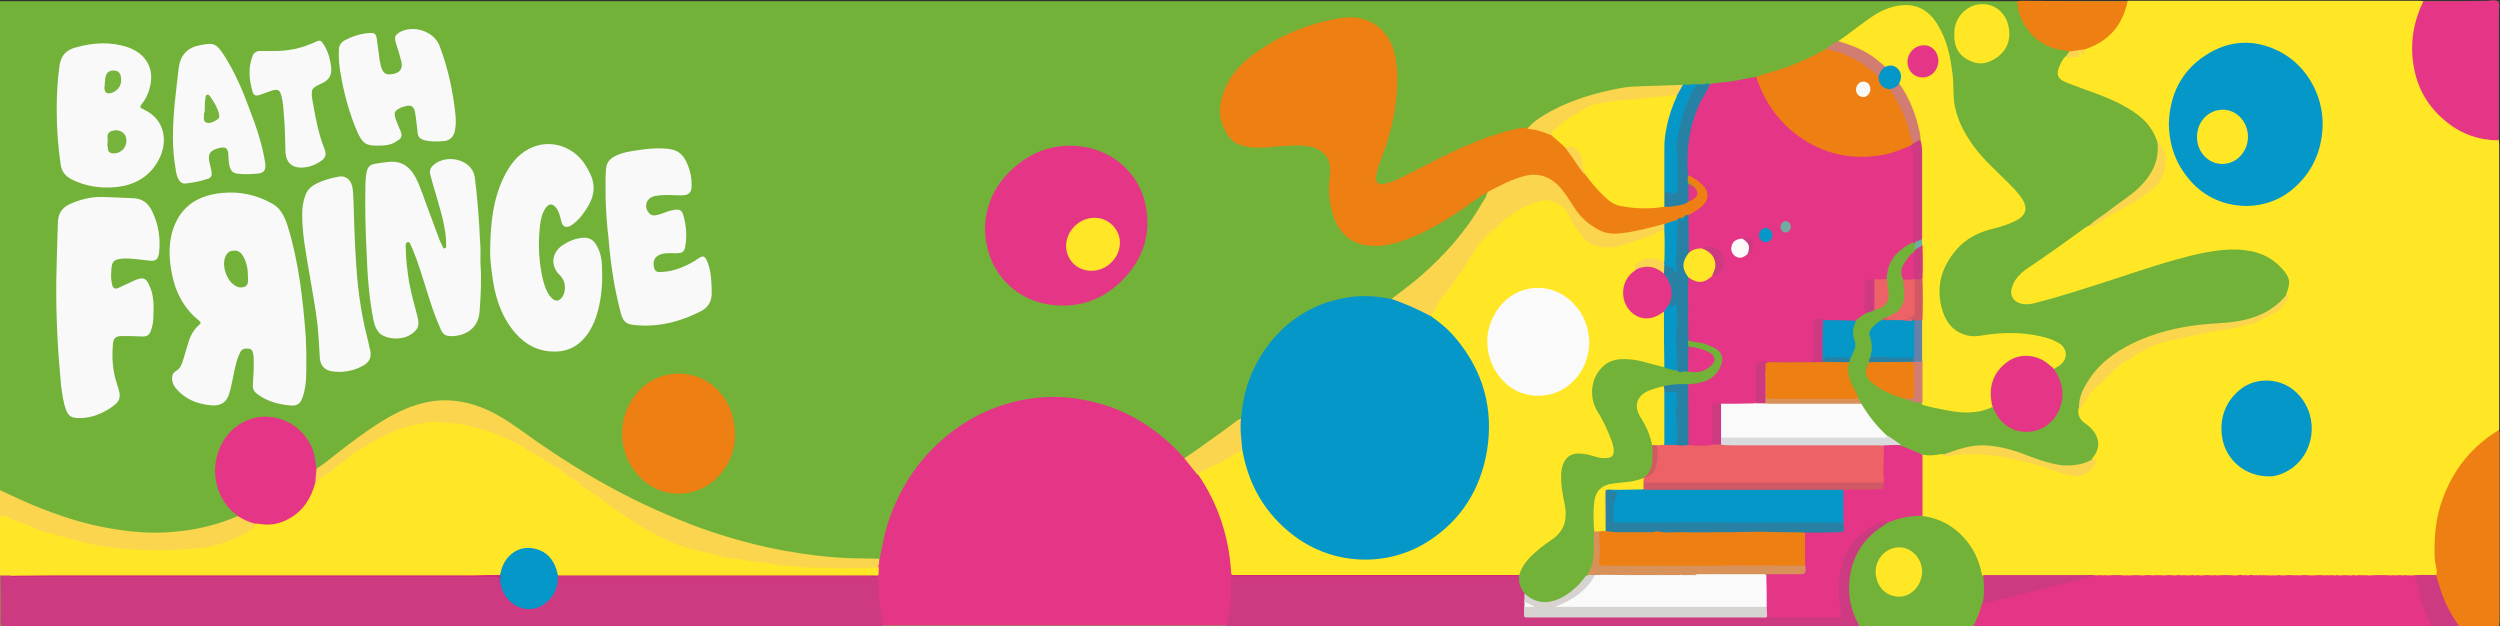 <?xml version="1.0" encoding="utf-8"?>
<!-- Generator: Adobe Illustrator 26.3.1, SVG Export Plug-In . SVG Version: 6.00 Build 0)  -->
<svg version="1.1" id="header.traced_xA0_Image_00000109721568880123061370000016271950235307544451_"
	 xmlns="http://www.w3.org/2000/svg" xmlns:xlink="http://www.w3.org/1999/xlink" x="0px" y="0px" viewBox="0 0 613 153.6"
	 style="enable-background:new 0 0 613 153.6;" xml:space="preserve">
<rect x="0" y="0" width="613" height="153.6" fill="#333333" stroke="none"/>
<style type="text/css">
	.st0{fill:#72B239;}
	.st1{fill:#E53586;}
	.st2{fill:#FFE728;}
	.st3{fill:#CE3A81;}
	.st4{fill:#EE7F13;}
	.st5{fill:#FAD54D;}
	.st6{fill:#FFE725;}
	.st7{fill:#0597C8;}
	.st8{fill:#F8F9F8;}
	.st9{fill:#F9FAF9;}
	.st10{fill:#2781A4;}
	.st11{fill:#D9DADD;}
	.st12{fill:#D27D71;}
	.st13{fill:#EC6267;}
	.st14{fill:#D79159;}
	.st15{fill:#70ADA1;}
	.st16{fill:#D05965;}
	.st17{fill:#CE2180;}
	.st18{fill:#D6D3D1;}
	.st19{fill:#6581A9;}
	.st20{fill:#76B43E;}
</style>
<rect y="0.3" class="st0" width="612.6" height="153.3"/>
<g>
	<path class="st1" d="M215.7,137c0.6-2.7,1-5.4,1.8-8.1c3-9.5,8.3-17.4,16.4-23.4c4.8-3.6,10.2-6,16.1-7.3c5.3-1.1,10.7-1.2,16-0.1
		c7.5,1.4,14,4.7,19.7,9.6c1.7,1.4,3.2,3,4.7,4.6c0.5,0,0.8,0.3,1.1,0.6c0.7,1,1.6,1.9,2.2,3c3.6,4.9,5.9,10.4,7.3,16.3
		c0.5,2.2,0.9,4.5,1.2,6.8c0.1,0.7,0.1,1.3,0,2c0.2,3.7,0.2,7.4-0.6,11c-0.1,0.6-0.3,1.1-0.8,1.4c-28.1,0-56.3,0-84.4,0
		c-0.3-0.3-0.4-0.5-0.5-0.9c-0.7-3.8-1.2-7.5-0.9-11.4c0-0.6-0.2-1.2,0-1.9c0-0.1,0-0.3,0-0.4c0-0.1,0-0.3,0-0.4
		C215.2,138,215.2,137.4,215.7,137z"/>
	<path class="st2" d="M215.5,139.2c0,0.6-0.1,1.2-0.1,1.8c-0.1,0.1-0.2,0.2-0.3,0.3c-0.4,0.2-0.9,0.1-1.3,0.1c-25.2,0-50.4,0-75.6,0
		c-0.4,0-0.7,0-1.1,0c-0.7-0.2-0.8-0.8-1-1.3c-0.4-1-0.7-2-1.4-2.9c-3.1-3.9-9.5-2.9-11.2,2.4c-0.2,0.7-0.3,1.6-1.3,1.8
		c-0.7,0-1.4,0-2.2,0c-38.3,0-76.7,0-115,0c-0.8,0-1.7,0-2.5,0.2c-0.8-0.1-1.8,0.2-2.5-0.6c0-4.8,0-9.6,0-14.4
		c0.7-0.9,1.6-0.9,2.5-0.4c1.2,0.7,2.6,1,3.9,1.6c2.8,1.1,5.6,2.2,8.5,2.9c3.8,0.9,7.4,2.3,11.3,2.7c3.5,0.4,7,1,10.6,0.8
		c2-0.1,4,0.2,6,0c4.3-0.4,8.6-0.1,12.7-1.9c1.9-0.9,4-1.3,5.7-2.7c0.5-0.4,0.9-0.8,1.2-1.3c0.5-0.5,1.2-0.4,1.8-0.4
		c5,0.6,9.8-2.7,11.7-6.8c0.5-1,0.7-2.1,1.4-3c2.5-2.3,5.4-4.1,8-6.2c4-3.2,8.3-5.7,13.1-7.3c3.4-1.1,6.9-1.8,10.7-1.6
		c3.6,0.2,7.1,0.9,10.5,2c3.7,1.1,7.2,2.7,10.5,4.8c1.9,1.2,3.9,2.4,5.9,3.6c0.6,0.3,1.1,0.7,1.7,1.1c1.4,0.9,2.8,1.9,4.1,2.9
		c1.9,1.5,4,2.7,5.9,4.2c3.5,2.8,7.2,5.2,11.1,7.5c4.5,2.7,9.2,4.8,14.4,5.6c1.1,0.2,2,0.7,3.1,1c1.8,0.3,3.6,0.5,5.3,0.8
		c3.2,0.6,6.4,1,9.7,1.4c2,0.3,4.1,0.2,6.2,0.4c3.2,0.3,6.5,0.2,9.7,0.4c2.2,0.1,4.5-0.1,6.8-0.1C214.3,138.7,215,138.7,215.5,139.2
		z"/>
	<path class="st3" d="M215.2,141.1c0-0.1,0.1-0.1,0.2-0.1c0.1,2.3,0,4.6,0.3,6.9c0.2,1.3,0.3,2.5,0.6,3.8c0.1,0.6,0.2,1.3,0.2,1.9
		c-71.8,0-143.5,0-215.3,0c-0.9,0-1.1-0.2-1.1-1.1c0.1-3.8,0-7.6,0-11.4c0.8,0,1.6,0,2.4,0c0.5,0.3,1,0.1,1.5,0.1
		c39,0,78.1,0,117.1,0c0.6,0,1.3-0.2,1.8,0.5c0.4,0.5,0.4,1,0.5,1.6c0.9,4.9,6.5,7.1,10.4,4c1.5-1.2,2.2-2.9,2.5-4.8
		c0.1-0.5,0-1.2,0.9-1.2c25.6,0,51.1,0,76.7,0C214.3,141.2,214.8,141.4,215.2,141.1z"/>
	<path class="st1" d="M596.1,153.6c-37.4,0-74.8,0-112.3,0c-0.2-0.3-0.2-0.7,0-1c0.7-1.4,1.2-2.8,1.7-4.3c0.1-0.3,0.2-0.5,0.5-0.7
		c4.4-1.3,9-2.3,13.4-3.4c3.7-0.9,7.4-1.9,11.1-2.7c1-0.2,1.9-0.7,3-0.9c0.3,0,0.7,0,1,0c0.4,0.1,0.8,0.1,1.2,0c0.5,0,1,0,1.5,0
		c1.2,0.2,2.4,0.2,3.5,0c0.3-0.1,0.6,0,0.8-0.1c0.1,0,0.3,0,0.4,0c0.2,0,0.4,0,0.6,0.1c0.9,0.2,1.8,0.2,2.6,0c0.2,0,0.4,0,0.6,0
		c0.7,0.2,1.4,0.1,2.1,0c0.9,0,1.9,0,2.8,0c0.8,0.1,1.5,0.3,2.3,0c0.2,0,0.4,0,0.6,0c0.5,0.1,0.9,0.1,1.4,0c0.4,0,0.9,0,1.3,0
		c0.1,0,0.3,0,0.4,0c0.2,0,0.4,0,0.6,0c0.3,0.1,0.6,0.1,0.9,0c0.2,0,0.4,0,0.6,0c0.2,0,0.5,0,0.7,0c0.3,0,0.5,0,0.8,0
		c0.8,0.2,1.5,0.1,2.2,0c0.5,0,1,0,1.5,0c1.2,0.2,2.4,0.3,3.6,0c0.3,0,0.6,0,0.9,0c0.5,0.1,1.1,0.2,1.6,0c0.4,0,0.8,0,1.2,0
		c0.5,0.1,0.9,0.1,1.4,0c0.3,0,0.7,0,1,0s0.6,0.1,1,0c0.4,0,0.8,0,1.1,0c0.2,0,0.4,0,0.6,0c0.3,0,0.6,0,0.9,0c0.1,0,0.2,0,0.4,0
		c0.3,0,0.5,0,0.7,0.1c0.4,0.1,0.8,0,1.1,0s0.5,0,0.8,0c0.8,0.2,1.6,0.2,2.5,0c0.4,0,0.7,0,1.1,0c0.8,0.2,1.7,0.2,2.5,0
		c0.3,0,0.6,0,0.9,0c1,0.2,1.9,0.2,2.9,0c0.3,0,0.7,0,1,0s0.6,0.1,0.9,0c0.2,0,0.4,0,0.6,0c0.2,0,0.5,0,0.7,0s0.5,0,0.7,0
		c0.1,0,0.2,0,0.4,0c0.4,0,0.7,0,1.1,0c0.2,0,0.4,0,0.5,0c0.2,0,0.5,0,0.7,0s0.5,0,0.7,0s0.4,0,0.6,0c0.4,0.1,0.7,0.1,1.1,0
		c0.4,0,0.8,0,1.2-0.1c0.1,0,0.3,0,0.4,0c0.2,0,0.4,0,0.6,0.1c1.6,0.2,3.1,0.2,4.7,0c0.5,0,1,0,1.5,0c0.5,0.1,0.9,0.2,1.4,0
		c0.5,0,0.9,0,1.4,0c0.1,0,0.3,0,0.4,0c0.2,0,0.4,0,0.6,0.1c1.2,0.1,1.6,0.8,1.8,1.9c0.5,3.3,1.5,6.4,2.9,9.4
		C596.3,152.5,596.6,153,596.1,153.6z"/>
	<path class="st3" d="M300.8,153.6c0.1-1.7,0.6-3.3,0.8-4.9c0.3-2.6,0.1-5.2,0.2-7.7c0.2-0.1,0.4-0.2,0.7-0.2
		c1.2,0.3,2.4,0.3,3.6,0.3c21.4,0,42.8,0,64.2,0c0.6,0,1.3-0.1,1.9,0.1c0.5,0.3,0.6,0.7,0.5,1.3c0.3,0.2-0.7,0.2,0,0.4
		c0.6,0.9,1.2,1.8,1.5,2.8c0,0.7,0.3,1.3,0.1,2c0,0.4,0,0.9,0,1.3c0.2,1.9,0.2,2,2.1,2c18.5,0,37,0,55.5,0c0.4,0,0.9,0,1.3,0
		c5.3,0.1,10.6,0,15.9,0.1c1.8,0,1.8-0.1,1.6-1.9c-0.6-4.5-0.6-8.9,1.4-13.1c1.9-4.1,5.1-6.8,9.3-8.3c0.6-0.2,1.3-0.5,1.7,0.4
		c0,0.8-0.6,1.1-1.1,1.4c-5.3,3.5-7.7,8.5-7.9,14.6c-0.1,2.7,0.6,5.3,1.8,7.7c0.3,0.6,0.7,1.1,0.3,1.8
		C404.3,153.6,352.6,153.6,300.8,153.6z"/>
	<path class="st0" d="M456,153.6c-1.6-2.7-2.5-5.7-2.6-8.8c-0.1-6.8,2.6-12.2,8.4-15.9c0.3-0.2,0.6-0.4,0.9-0.6
		c0.2-0.4,0.5-0.7,0.9-0.9c2.4-1,4.9-1.6,7.5-1.3c3,0.1,5.7,1.3,8.2,3c3.8,2.7,6,6.4,7.2,10.8c0.1,0.4,0.1,0.8,0.1,1.2
		c0.5,1.8,0.4,3.7,0.1,5.6c-0.1,0.5-0.3,0.9-0.7,1.2c-0.5,2-1.2,3.9-2.2,5.7C474.6,153.6,465.3,153.6,456,153.6z"/>
	<path class="st4" d="M612.7,153.6c-3.2,0-6.4,0-9.6,0c-0.4-0.3-0.9-0.5-1.2-0.9c-2.3-3.4-3.8-7.1-4.7-11.1c-0.1-0.2-0.1-0.5,0-0.7
		c-1.8-8.6-0.5-16.7,3.8-24.3c2.6-4.5,6-8.1,10.4-10.8c0.5-0.3,1-0.9,1.5,0c0,15.5,0,31,0,46.5C612.8,152.7,612.9,153.2,612.7,153.6
		z"/>
	<path class="st5" d="M62.4,128.4c0.4,0.8-0.2,1.1-0.7,1.4c-1.8,1.3-3.7,2.2-5.8,2.9c-2,0.7-3.9,1.4-6,1.6c-1.3,0.2-2.5,0.2-3.8,0.3
		c-2.3,0.2-4.6,0.3-6.9,0.3c-3.7,0-7.4-0.1-11.2-0.6c-1.7-0.2-3.5-0.4-5.2-0.8c-3.5-0.9-7.1-1.7-10.6-2.8c-1.2-0.4-2.5-0.4-3.5-1.1
		c-2.1-1.4-4.8-1.3-6.8-2.9c-0.6-0.5-1.4-0.1-2.1,0.1c0-2.2,0-4.5,0-6.7c3.4,1.6,6.8,3.2,10.4,4.6c6.3,2.5,12.8,4.4,19.6,5.3
		c4.3,0.6,8.5,0.8,12.8,0.4c4.8-0.4,9.5-1.4,14.1-3.2c0.5-0.2,1-0.4,1.5-0.6c0.3-0.2,0.5-0.1,0.8,0c0.9,0.4,1.9,0.9,2.8,1.3
		C62.2,127.9,62.4,128,62.4,128.4z"/>
	<path class="st3" d="M597.3,141c0.5,1.5,0.9,2.9,1.4,4.4c1,2.9,2.5,5.6,4.3,8.2c-2.3,0-4.6,0-7,0c-0.3-1.6-1.3-3.1-1.8-4.6
		c-0.7-2.1-1.3-4.2-1.6-6.3c-0.1-0.9-0.3-1.7-1.4-1.5c0.1-0.6,0.5-0.7,1-0.7c1.4-0.1,2.8-0.1,4.2,0
		C596.9,140.4,597.2,140.6,597.3,141z"/>
	<path class="st6" d="M597.3,141c-2,0-4-0.1-6.1,0.1c-0.1,0-0.3,0-0.4,0c-0.1-0.1-0.2,0-0.3,0c-0.5-0.1-0.9-0.1-1.4,0
		c-0.5-0.1-1-0.1-1.5,0c-0.5-0.1-0.9-0.1-1.4,0c-1.7-0.1-3.4-0.1-5.1,0c-0.2,0-0.3,0-0.5,0c-0.1-0.1-0.2-0.1-0.3,0
		c-0.4-0.1-0.8-0.1-1.2,0c-0.4-0.1-0.8-0.1-1.2,0c-0.2,0-0.3,0-0.5,0c-0.2-0.1-0.5-0.1-0.7,0c-0.2,0-0.5,0-0.7,0
		c-0.2-0.1-0.3-0.1-0.5,0c-0.4-0.1-0.8-0.1-1.2,0c-0.1-0.1-0.2-0.1-0.3,0c-0.2,0-0.5,0-0.7,0c-0.2-0.1-0.5-0.1-0.7,0
		c-0.2,0-0.3,0-0.5,0c-0.3-0.1-0.7-0.1-1,0c-0.3-0.1-0.6-0.1-0.9,0c-1.1-0.1-2.1-0.1-3.2,0c-0.2,0-0.4,0-0.7,0
		c-0.9-0.1-1.8-0.1-2.7,0c-0.3-0.1-0.6-0.1-0.9,0c-0.9-0.1-1.8-0.1-2.7,0c-0.2,0-0.5,0-0.7,0c-0.4-0.1-0.8-0.1-1.2,0
		c-0.2,0-0.5,0-0.7,0c-0.1,0-0.2-0.1-0.3,0c-0.3,0-0.6,0-0.9,0c-0.2-0.1-0.3-0.1-0.5,0c-0.4-0.1-0.8-0.1-1.1,0c-0.3-0.1-0.7-0.1-1,0
		c-0.3-0.1-0.6-0.1-0.9,0c-0.5-0.2-1-0.1-1.5,0c-0.4-0.1-0.8-0.1-1.1,0c-0.6-0.2-1.1-0.1-1.7,0c-0.2,0-0.4,0-0.7,0
		c-1.3-0.1-2.6-0.1-3.9,0c-0.5-0.1-0.9-0.1-1.4,0c-0.8-0.1-1.6-0.1-2.5,0c-0.2,0-0.4,0-0.7,0c-0.3-0.1-0.5-0.1-0.8,0
		c-0.1,0-0.3,0-0.4,0c-0.3-0.1-0.7-0.1-1,0c-0.1,0-0.3,0-0.4,0c-0.1-0.1-0.2,0-0.3,0c-0.5-0.1-0.9-0.1-1.4,0c-0.5-0.1-1-0.1-1.5,0
		c-0.1,0-0.3,0-0.4,0c-0.8-0.1-1.6-0.1-2.5,0c-0.9-0.1-1.9-0.1-2.8,0c-0.7-0.1-1.5-0.1-2.2,0c-0.1,0-0.3,0-0.4,0
		c-1-0.1-1.9-0.1-2.9,0c-0.2,0-0.3,0-0.5,0c-0.1-0.1-0.2-0.1-0.3,0c-0.2,0-0.4,0-0.6,0c-1.3-0.1-2.6-0.1-3.9,0c-0.5-0.1-1-0.1-1.4,0
		c-0.4-0.1-0.8-0.1-1.2,0c-0.3-0.1-0.6-0.1-0.9,0c-0.2-0.1-0.4-0.1-0.6-0.1c-5.3,0.8-10.7,0.2-16.1,0.4c-3,0.1-6,0-9,0
		c-0.6,0-1.2,0.1-1.7-0.4c-0.9-4.7-3.1-8.5-6.9-11.4c-2.4-1.8-5.1-2.8-8-3.1c-0.5-0.4-0.5-0.9-0.5-1.4c0-4.1,0-8.2,0-12.3
		c0-0.5,0-1,0.5-1.4c1.7,0.4,3.3,0.3,5-0.1c0.6,0.3,1.1,0,1.6-0.1c4.7-0.8,9.4-0.4,14.1,0.5c3.9,0.8,7.7,1.7,11.4,3.1
		c1.5,0.6,3.1,1,4.7,1.3c2.1,0.4,5.1-1.2,5.1-3.7c3-3.4,1-6.7-1.6-8.5c-1.3-0.9-1.9-1.9-1.8-3.5c1.1-3.4,3.8-5.7,6.4-8
		c1.3-1.2,2.5-2.6,4-3.6c3-2.1,6.1-4.1,9.6-5.2c2-0.6,4.1-0.8,6.1-1.3c3.2-0.8,6.4-1.4,9.7-1.9c2-0.3,3.9-0.9,5.8-1.4
		c2.8-0.8,5.4-2,7.6-3.9c0.9-0.8,1.6-1.7,1.8-3c1.2-3,0.9-4.2-1.3-6.5c-2.8-3-6.4-4.2-10.4-4.4c-5.3-0.2-10.4,1.1-15.5,2.5
		c-6.1,1.7-12,3.8-18,5.7c-5.6,1.8-11.2,3.6-16.8,5c-1.2,0.3-2.4,0.3-3.5-0.1c-1.6-0.6-2.3-2.1-1.8-3.7c0.6-2.1,2-3.5,3.7-4.7
		c4.8-3.2,9.5-6.6,14.2-10c0.3-0.2,0.6-0.4,0.9-0.5c1.3-0.3,2.2-1.2,3.3-1.9c2-1.4,4.3-2.5,6.4-3.7c2.3-1.3,4.4-2.8,6.5-4.5
		c2-1.6,3-6.1,1.7-8.3c-0.5-0.9-0.7-1.8-1.2-2.7c-1.5-4.3-4.9-6.7-8.7-8.7c-4-2.1-8.3-3.4-12.5-5c-0.5-0.2-1-0.4-1.4-0.6
		c-1.4-0.6-1.9-1.5-1.5-3c0.4-1.2,0.9-2.3,1.8-3.2c0.6-0.2,1.2-0.4,1.8-0.4c0.3,0,0.6,0,0.8-0.4c0.2-0.6,0.7-0.8,1.3-0.6
		c0.1,0,0.2-0.2,0.3-0.3c0.3-0.4,0.7-0.6,1.2-0.8c4.5-1.7,7.3-4.9,8.9-9.4c0.2-0.6,0.3-1.3,0.9-1.7c0.4,0,0.9,0,1.3,0
		c23.3,0,46.6,0,69.9,0c0.4,0,0.9,0,1.3,0.1c0.3,0.5,0.1,0.9-0.1,1.4c-1.4,3.1-2.2,6.4-2.2,9.8c0,6,1.8,11.3,5.9,15.7
		c3.2,3.5,7.2,5.6,11.9,6.4c0.6,0.1,1.2,0.1,1.8,0.1c0.5,0,1,0,1.2,0.6c0,0.4,0.1,0.8,0.1,1.2c0,22.9,0,45.9,0,68.8
		c0,0.4,0,0.7,0,1.1c-6.5,3.9-11,9.4-13.7,16.5c-1.9,4.9-2.3,10-2.1,15.1c0.1,1,0.3,2,0.5,2.9C597.4,140.4,597.6,140.7,597.3,141z"
		/>
	<path class="st7" d="M304.3,102.7c0.3-3.2,0.8-6.3,1.9-9.3c2-5.4,5.1-10.1,9.6-13.9c4.2-3.5,8.9-5.6,14.2-6.5
		c3.5-0.6,7-0.5,10.5,0.2c0.3,0.1,0.6,0.1,0.8,0.1c0.4-0.1,0.9-0.2,1.3,0c2.9,1,5.7,2.2,8.4,3.8c4.8,2.9,8.3,7.1,10.8,12
		c2.6,5.1,4,10.6,3.8,16.4c-0.2,7.8-2.6,14.8-7.5,20.9c-4.3,5.3-9.8,8.8-16.3,10.5c-7.9,1.9-15.4,0.8-22.3-3.5
		c-8.5-5.2-13.5-12.9-15.2-22.7c0-0.2-0.1-0.4-0.2-0.6c-0.2-1.9-0.5-3.8-0.4-5.8C303.7,103.7,303.7,103.1,304.3,102.7z"/>
	<path class="st1" d="M469.2,59.4c-1.3,0.5-2.5,1.3-3.6,2.3c-2.1,1.8-2.9,4.2-3,6.8c-0.9,0.9-2,0.5-3,0.5c-0.3,0-0.6,0.1-0.8,0.1
		c-0.9,0-1.2,0.4-1.2,1.3c0,1.7,0,3.4,0,5.1c0,0.5,0.1,1-0.3,1.5c-0.8,0.4-1.5,0.9-2.1,1.5c-0.1,0-0.2,0.1-0.2,0.2l0,0
		c-0.3,0.2-0.6,0.5-1.1,0.5c-2.3,0-4.5,0.2-6.8-0.1c-1.9-0.3-2.2-0.1-2.2,1.9c0,2.1,0,4.2,0,6.3c0,1.5-0.3,1.8-1.8,1.8
		c-3.1,0-6.1-0.1-9.2,0c-3.7,0.1-3,0.1-3.1,3.1c0,1.8,0,3.6,0,5.4c0,0.6,0,1.1-0.4,1.6c-0.3,0.3-0.8,0.4-1.2,0.4
		c-2.4,0-4.8,0.1-7.1,0c-1.7,0.1-1.8,0.2-1.8,1.8c0,2.1,0,4.1,0,6.2c0,0.6,0,1.2-0.3,1.7c-0.2,0.3-0.5,0.5-0.8,0.5
		c-1.5,0.1-3,0.1-4.5,0c-0.4,0-0.7-0.2-0.9-0.6c-0.2-0.3-0.3-0.7-0.3-1.1c0-4.2,0-8.4,0-12.6c0-0.3,0-0.6,0.2-0.9
		c0.5-0.9,1.4-0.8,2.3-1c2.2-0.4,4-1.3,5.1-3.3c1.2-2.2,0.7-3.7-1.5-4.8c-1.4-0.7-3-1-4.6-1.3c-0.6-0.1-1.2-0.3-1.4-1
		c-0.1-4.9-0.2-9.8,0-14.7c0.2-0.5,0.7-0.6,1.1-0.4c1.8,1.1,3.4,0.5,4.9-0.7c1.5-0.4,2.6-1.9,2.5-3.3c-0.1-1.5-1.3-2.8-2.7-3.1
		c-0.8-0.1-1.4,0.3-2.1,0.4c-0.8,0-1.6,0.2-2.3,0.6c-0.4,0.2-0.9,0.5-1.3,0c-0.3-0.5-0.2-1-0.2-1.5c0.1-2.4-0.2-4.8,0.2-7.2
		c0.1-0.7,0.6-1,1.1-1.3c0.8-0.5,1.7-1.1,2.4-1.8c1.2-1.3,1.3-2.7,0.1-4c-0.7-0.8-1.5-1.5-2.4-2c-0.4-0.2-0.8-0.5-1.1-0.9
		c-0.1-0.2-0.2-0.4-0.2-0.6c-0.3-5.6,0.1-11.1,2.5-16.2c0.6-1.5,1.3-2.9,2.1-4.3c0.4-0.6,0.7-1.2,1.3-1.6c1.6-0.4,3.2-0.4,4.8-0.6
		c2.2-0.3,4.3-1,6.5-1.1c0.7,0.3,0.8,1.1,1,1.7c3,7.4,8,12.9,15.6,15.8c6.5,2.5,13,2.4,19.5-0.3c0.7-0.3,1.3-0.7,2-0.2
		c0.8,1.2,0.8,2.6,0.8,3.9c0.1,6.1,0,12.2,0,18.3C469.7,58.4,469.7,59,469.2,59.4z"/>
	<path class="st4" d="M414,43c1.4,0.6,2.6,1.4,3.7,2.6c1.3,1.4,1.3,3.2,0,4.6c-1.1,1.1-2.4,1.8-3.7,2.6c-0.2,0.3-0.4,0.5-0.8,0.7
		c-0.3,0.1-0.5,0.2-0.8,0.3c-0.1,0-0.2,0.1-0.3,0.1c-0.1,0.1-0.2,0.1-0.3,0.1c-0.2,0.1-0.4,0.2-0.6,0.2c-1,0.4-2.1,0.7-3.1,1
		c-3,1.2-6.2,1.6-9.4,2.2c-6.1,1.1-10.1-2-13.3-6.7c-1.3-1.9-2.4-3.9-4.2-5.5c-2-1.8-4.3-2.3-6.9-1.8c-2.9,0.6-5.5,1.9-8.1,3.3
		c-0.5,0.3-0.9,0.6-1.6,0.5c-2.6,1.5-4.9,3.4-7.4,5c-4.4,2.9-9,5.5-14.1,7.1c-2.7,0.9-5.5,1.3-8.4,0.8c-4-0.7-6.4-3.3-7.7-7
		c-1-3-1.4-6-1-9.2c0.2-1.3,0.2-2.6,0-3.8c-0.5-2.2-2.5-3.8-5-4.2c-3.3-0.5-6.6-0.1-9.9,0.2c-2.5,0.2-5,0.2-7.4-0.7
		c-1.5-0.6-2.5-1.8-3.2-3.2c-1.8-3.1-1.7-6.3-0.5-9.6c1.5-4.2,4.5-7.3,8.1-9.8c5.9-4.2,12.5-6.9,19.6-8.2c4.2-0.8,8.2-0.3,11.4,3
		c1.9,2.1,2.8,4.6,3.2,7.3c0.6,4,0.3,8-0.3,12c-0.7,4.6-2.1,9-3.8,13.3c-0.4,1-0.6,2-0.8,3c-0.3,1.4,0.6,2.2,2,1.9
		c1.5-0.3,2.9-0.9,4.2-1.6c5.2-2.5,10.2-5.3,15.5-7.6c4.5-1.9,9-3.6,13.8-4.5c0.6-0.1,1.3,0.1,1.9-0.3c0.9-0.6,1.8-0.2,2.7-0.1
		c1.1,0.2,2,0.7,3,1.2c1.6,0.9,3,2.1,4.2,3.5c1.5,1.8,2.7,3.8,4.1,5.7c0.2,0.2,0.4,0.4,0.6,0.6c1.8,2.1,3.4,4.4,5.6,6.1
		c1,0.7,2,1.3,3.2,1.5c2.8,0.4,5.5,0.7,8.3,0.3c0.6-0.1,1.2-0.1,1.8,0c2-0.2,4-0.2,5.8-1.3c0.1,0,0.2,0,0.3-0.1
		c1.9-1,2.3-1.8,0.4-3.2c-0.3-0.3-0.7-0.5-0.9-1C413.5,44.1,413.4,43.5,414,43z"/>
	<path class="st6" d="M450.6,10.2c3.1-2.1,5.9-4.5,9-6.5c2.1-1.3,4.3-2.2,6.7-2.4c4-0.4,6.9,1.5,8.9,4.9c2.3,3.8,3.1,8,3.6,12.3
		c0.3,2.6,0,5.3,0.6,7.9c0.8,3.7,2.6,6.8,4.8,9.8c2.5,3.3,5.6,6,8.5,8.9c1.1,1.1,2.2,2.3,3.1,3.6c1.4,2.2,1.1,4-1.3,5.3
		c-1.7,0.9-3.6,1.5-5.5,2c-3.5,0.8-6.7,2.3-9.1,5c-4,4.5-5.4,9.7-3.5,15.5c1,3,3,5.1,6.2,5.8c1.7,0.4,3.4-0.1,5.1-0.3
		c4.9-0.6,9.8-0.5,14.6,1c0.8,0.2,1.5,0.6,2.3,1c2.4,1.2,2.6,4.1,0.4,5.6c-0.5,0.3-0.9,0.6-1.4,0.9c-0.6,0.3-1-0.2-1.3-0.5
		c-5.2-4.4-11-1.1-12.8,3.3c-0.7,1.6-0.9,3.2-0.6,4.9c0.1,0.5,0.2,1-0.2,1.5c-3.6,1.8-7.5,1.7-11.3,0.9c-2-0.4-4-0.7-5.9-1.3
		c-0.4-0.3-0.5-0.8-0.5-1.3c0-3-0.1-6,0.1-9c-0.1-3.4-0.1-6.7,0-10.1c-0.1-3.3-0.1-6.7,0-10c-0.1-2.7-0.1-5.4,0-8.1
		c-0.1-0.7,0.1-1.4,0-2.1c-0.1-5.9,0-11.8,0-17.7c0-2,0-4.1-0.2-6.1c-0.4-1.6-0.7-3.2-1.2-4.8c-0.9-3-2.2-5.8-3.8-8.4
		c-0.1-0.2-0.2-0.4-0.3-0.7c-0.1-0.4,0.1-0.8,0.1-1.2c0.3-1.9-0.7-3-2.6-2.9c-0.3,0-0.6,0.1-1,0s-0.8-0.4-1.1-0.6
		c-2.6-2.3-5.6-3.8-9-4.8C451.4,10.9,450.8,10.9,450.6,10.2z"/>
	<path class="st8" d="M75.1,88.8c0,2.8,0.1,5.6-0.8,8.3c-0.6,2-1.4,2.5-3.4,2.3c-2.8-0.3-5.4-1-7.7-2.7c-0.9-0.6-1.3-1.4-1.2-2.4
		c0.1-2,0.3-4.1,0.2-6.1c0-0.4,0-0.9-0.1-1.3c-0.1-0.7-0.3-1.4-1.2-1.4c-0.8-0.1-1.6,0-2,0.9c-0.6,1.1-0.9,2.3-1.2,3.5
		c-0.5,2.1-0.8,4.2-1.4,6.3c-0.6,2.3-2,3.4-4.4,3.2c-3.4-0.3-6.4-1.4-8.7-4.1c-0.6-0.7-1-1.5-1-2.4c0-0.8,0.1-1.4,0.9-1.9
		c1.3-0.7,1.6-2.1,2-3.4s0.8-2.7,1.2-4c0.5-1.5,1.3-2.9,2.6-4c0.4-0.4,0.4-0.5,0-0.9c-4.2-3.3-6.2-7.8-7-12.9
		c-0.5-3.3-0.5-6.6,0.6-9.8c2-5.7,6.4-8.2,12.1-8.7c4.3-0.4,8.3,0.5,12.1,2.6c2.2,1.2,3.1,3.3,3.8,5.4c2.8,9,3.8,18.3,4.5,27.6
		C75,84.9,75.2,86.9,75.1,88.8z"/>
	<path class="st1" d="M241.5,56.3c0.1-5.8,2.3-10.8,6.7-14.8c4.5-4.2,9.9-6.2,16-5.7c8.3,0.7,15.3,6.5,16.8,15
		c1.2,6.9-0.8,12.8-5.7,17.8c-4.3,4.4-9.6,6.6-15.7,6.3c-8.8-0.3-16.1-6.3-17.7-15.1C241.6,58.7,241.6,57.6,241.5,56.3z"/>
	<path class="st8" d="M117.8,64.5c0.3,4,0.1,7.9-0.2,11.8c-0.3,4.8-4.3,6.3-7.5,6.1c-1.4-0.1-1.9-1.2-2.3-2.3
		c-1.4-3.1-2.4-6.4-3.4-9.6s-2-6.5-3.3-9.6c-0.1-0.1-0.1-0.3-0.2-0.4c-0.3-0.5-0.3-1.3-1-1.1c-0.6,0.2-0.4,1-0.4,1.5
		c0,2.8,0.4,5.5,0.8,8.2c0.5,2.9,1.4,5.8,2.1,8.7c0.5,2.1,0.1,3.1-1.8,4.3c-2.4,1.5-6.5,1-7.8-0.7c-0.7-0.9-1-1.8-1.2-2.8
		c-1.1-5.4-1.5-11-1.7-16.5c-0.3-5.6-0.4-11.2-0.3-16.8c0-1,0.1-2.1,0.3-3.1c0.3-1.4,0.9-1.9,2.4-2.1c1-0.2,2.1-0.3,3.1-0.4
		c3.1-0.3,5.1,1.2,6.5,3.8c1.4,2.7,2.2,5.6,3.3,8.4c0.9,2.3,1.7,4.7,2.6,7c0.2,0.5,0.5,1,0.7,1.5c0.1,0.3,0.2,0.6,0.6,0.5
		c0.3-0.1,0.3-0.4,0.3-0.7c0-1.4-0.1-2.9-0.4-4.3c-0.4-2.5-1.2-5-1.9-7.5c-0.6-1.9-1.1-3.7-1.6-5.6c-0.3-1.1,0.2-1.9,1-2.5
		c2.6-2.1,7.1-1.6,9.1,1.1c0.6,0.8,0.8,1.7,0.9,2.7c0.6,4.9,1,9.9,1.2,14.9C117.9,60.9,117.8,62.7,117.8,64.5z"/>
	<path class="st8" d="M13.8,68.9c0.1-4.3,0.2-9.4,0.4-14.5c0.1-2.1,1-3.4,2.8-4.3c2.6-1.2,5.4-1.9,8.3-1.8c2.5,0.1,4.9,0.2,7.4,0.3
		c2.4,0.1,3.8,1.4,4.7,3.4c1.5,3.2,2,6.5,1.6,10c-0.2,1.6-0.8,2.1-2.4,1.9c-2.1-0.2-4.3-0.6-6.4-0.5c-2.3,0.2-2.8,0.6-2.9,2.9
		c-0.1,1.2-0.1,2.3,0.2,3.5c0.2,0.8,0.6,1.2,1.5,0.8c1.3-0.6,2.6-1.2,3.9-1.8c2.2-1,3-0.7,3.9,1.6c1,2.4,0.9,4.9,0.8,7.4
		c0,1.1-0.2,2.2-0.6,3.3c-0.3,0.9-0.9,1.5-2.1,1.4c-1.7-0.1-3.4-0.1-5-0.1c-1.5,0-2.1,0.5-2.2,1.9c-0.3,3.4-0.1,6.7,1,9.9
		c1.2,3.4,0.9,4.3-2.2,6.2c-2.3,1.4-4.7,2.2-7.5,2.1c-1.6-0.1-2.2-0.5-2.8-2c-0.7-1.8-0.9-3.8-1.2-5.7
		C14.2,86.5,13.7,78.1,13.8,68.9z"/>
	<path class="st8" d="M120.2,60.6c0.1-5.9,0.7-11.7,3.3-17.1c1.4-2.9,3.3-5.5,6.2-7c4.8-2.5,10.5-0.9,13.6,3.6
		c0.6,0.9,1.1,1.8,1.5,2.7c1.7,3.7,0.3,6.8-1.9,9.7c-0.7,1-1.6,1.9-2.6,2.6c-1.4,1-2.4,0.6-2.7-1c-0.3-1.1-0.5-2.2-1.2-3.1
		c-0.8-1.1-1.8-1.2-2.6,0c-0.9,1.3-1.2,2.8-1.4,4.4c-0.5,4.6-0.3,9.2,0.9,13.8c0.4,1.4,0.9,2.8,2,3.9c0.9,0.9,1.8,0.8,2.6-0.3
		c1-1.6,0.8-4-0.6-5.3c-2.4-2.2-2.1-5.6,0.7-7.4c1.5-1,3.2-1.7,5-1.8c1.3-0.1,2.3,0.4,3,1.4c1.1,1.7,1.6,3.6,1.6,5.7
		c0.2,4.2-0.1,8.4-1.5,12.5c-1.7,4.7-4.8,8.2-9.8,8.3c-4.1,0.1-7.4-1.6-10-4.6c-3.6-4.2-5.1-9.4-5.7-14.8
		C120.3,64.7,120.1,62.7,120.2,60.6z"/>
	<path class="st8" d="M148.5,48.6c0-2.4-0.1-4.8,0.1-7.2c0.1-1.3,0.7-2.2,1.8-2.9c1.9-1.1,4.1-1.4,6.2-1.7c2-0.3,4-0.5,6-0.4
		c3.3,0.1,4.9,1.1,6.1,4.2c0.6,1.5,0.9,3.1,0.9,4.8c0,1.9-0.7,2.5-2.6,2.5c-1.8,0-3.5-0.2-5.3,0c-0.4,0.1-0.9,0.1-1.3,0.2
		c-1.9,0.5-2.6,2.5-1.3,4.1c0.4,0.5,0.9,0.7,1.6,0.6c1.1-0.2,2.1-0.6,3.2-1c0.6-0.2,1.2-0.3,1.8-0.4c0.9-0.1,1.6,0.3,1.8,1.2
		c0.8,2.6,1,5.3,0.5,8c-0.3,1.2-0.6,1.4-1.9,1.5c-1.2,0-2.3-0.1-3.5,0.1c-1.9,0.4-2.7,1.6-2.2,3.5c0.2,0.9,0.9,1.1,1.7,1
		c2.1-0.1,4-0.6,5.9-1.5c1.1-0.5,2.2-1.1,3.2-1.8c1.2-0.8,1.6-0.7,2.2,0.7c0.9,2,1,4.3,1.1,6.4c0,0.4,0,0.7,0,1.1
		c0.1,2.1-0.7,3.7-2.6,4.7c-5.1,2.6-10.5,4-16.3,3.4c-2.2-0.2-2.8-0.9-3.4-3c-1.6-6-2.5-12.2-3-18.4
		C148.8,55.1,148.6,51.8,148.5,48.6z"/>
	<path class="st8" d="M13.9,26.7c0-3.6,0.2-7.2,0.7-10.7c0.4-2.5,1.7-3.8,4.1-4.4c4.3-1.2,8.5-1.4,12.7,0c4.5,1.6,6.6,5.4,5.3,10
		c-0.4,1.5-1,2.8-2,4c-0.5,0.6-0.3,0.9,0.3,1.1c0.1,0,0.2,0.1,0.3,0.2c4.8,2.1,5.9,7.2,4,11.5c-2.2,4.8-6.2,7.1-11.2,7.5
		c-3.5,0.3-7-0.2-10.3-1.8c-1.6-0.8-2.6-1.8-2.9-3.6C14.2,35.9,13.9,31.3,13.9,26.7z"/>
	<path class="st4" d="M468.5,35.7c-2.2,0.9-4.5,1.9-6.9,2.3c-7.6,1.3-14.5-0.2-20.7-4.7c-4.8-3.5-8-8.1-10-13.6
		c-0.1-0.3-0.2-0.6-0.2-0.9c2.5-0.9,5.1-1.5,7.7-2.4c3.2-1.2,6.2-2.7,9.2-4.3c1-0.3,2,0,2.9,0.3c3.9,1.2,7.5,3.1,10.3,6.2
		c0.3,1.5,1,2.6,2.5,3.1c1.8,1.7,2.6,3.9,3.6,6s1.6,4.4,2.1,6.7c0.1,0.3,0.1,0.6,0.1,0.9C469.1,35.6,468.8,35.6,468.5,35.7z"/>
	<path class="st4" d="M180.2,106.7c0.1,6.2-4.2,12.3-10.4,13.9c-4.1,1-7.9,0.3-11.3-2.2c-7.1-5.4-8-15.9-1.9-22.5
		c5.6-6.1,15.4-5.6,20.4,0.9C179.2,99.6,180.2,102.8,180.2,106.7z"/>
	<path class="st8" d="M92.8,35.7c-3,0.1-3.9-0.5-5.2-3.4c-1.9-4.4-3.2-9.1-4-13.8c-0.4-2-0.6-4.1-0.5-6.2c0-1.1,0.4-1.8,1.4-2.4
		c1.9-1,4-1.7,6.1-1.8c1.3-0.1,1.6,0.2,1.8,1.5c0.2,1.7,0.5,3.5,0.7,5.2c0.1,0.5,0.2,0.9,0.3,1.4c0.5,1.9,1.3,2.3,3.2,1.9
		c1.6-0.4,2.2-1.4,1.8-3.1c-0.4-1.6-0.9-3.1-1.4-4.7c-0.3-1.3-0.1-1.7,1-2.4c3.4-1.9,8.5-0.2,9.8,3.4c2.1,5.5,3.3,11.2,3.9,17
		c0.1,1.3,0.1,2.7-0.2,4c-0.4,1.4-1.3,2.2-2.7,2.3c-1.7,0.1-3.3,0.2-5-0.3c-0.8-0.3-1.3-0.7-1.4-1.7c-0.2-1.6-0.3-3.2-0.6-4.9
		c-0.3-1.7-1-2.1-2.6-1.6c-0.4,0.1-0.8,0.2-1.1,0.4c-1.3,0.6-1.6,1.2-1.1,2.6c0.3,1,0.8,2,1.2,3c0.5,1.3,0.3,1.8-0.9,2.5
		C95.9,35.6,94.4,35.7,92.8,35.7z"/>
	<path class="st5" d="M215.5,139.2c-2.4,0-4.9,0-7.3,0.1c-2.8,0.1-5.6-0.2-8.4-0.1c-1.5,0-3.1,0-4.6-0.3c-1.8-0.3-3.5,0-5.3-0.5
		c-1.6-0.4-3.3-0.5-5-0.7c-1.6-0.1-3.2-0.7-4.9-0.7c-1.3,0-2.6-0.3-3.8-0.7c-2.2-0.7-4.5-1.1-6.8-1.7c-1.7-0.4-3.3-1-4.8-1.7
		c-1-0.5-2.1-0.8-3-1.4c-1-0.7-2.2-1.1-3.3-1.8c-2.5-1.4-4.8-3.1-7.2-4.6c-1.8-1.1-3.3-2.6-5.1-3.7c-1.1-0.7-2-1.7-3.3-2.1
		c-0.3-0.1-0.5-0.3-0.6-0.6c-0.1-0.5-0.5-0.8-0.9-0.9c-1.9-0.5-2.9-2.3-4.6-3.1c-0.5-0.3-1.1-0.6-1.6-0.9c-1.6-1-3.1-2.4-5-3
		c-0.9-0.3-1.3-1.2-2.2-1.6c-2.5-1.1-4.9-2.3-7.5-3.3c-2-0.7-4.2-1.1-6.2-1.7c-2.1-0.6-4.4-0.3-6.5-0.7c-2.1-0.4-4.2,0.4-6.3,0.8
		c-3.3,0.6-6.2,2-9.1,3.6c-1.8,1-3.6,2.1-5.4,3.2c-0.7,0.4-1.2,1.2-2,1.7c-2,1.2-3.6,2.9-5.6,4.1c-0.7,0.4-1.2,1.2-2,1.5
		c-0.6-0.9-0.5-2.5,0.3-3.4c1.8-1.1,3.4-2.5,5.1-3.8c3.6-2.8,7.3-5.6,11.2-8c3.6-2.2,7.4-4,11.5-4.7c5-0.9,9.8,0,14.4,2.1
		c3.9,1.8,7.2,4.3,10.7,6.8c6.4,4.5,13,8.7,19.9,12.4c6.8,3.7,13.8,6.8,21,9.5c7,2.5,14.1,4.5,21.4,5.8c5.7,1,11.4,1.7,17.2,1.8
		c1.9,0,3.8,0.1,5.7,0.1c0,0.6,0,1.2-0.2,1.7c-0.2,0.1-0.2,0.1,0,0.3L215.5,139.2L215.5,139.2z"/>
	<path class="st1" d="M471.4,111.5c0,5,0,10,0,15c-3-0.1-5.9,0.5-8.6,1.7c-0.2-0.7-0.7-0.4-1-0.3c-4.7,1.6-8.1,4.6-9.8,9.4
		c-1.1,3.2-1.4,6.4-1,9.7c0.1,1.2,0.2,2.4,0.4,3.5c0.1,0.7-0.1,0.8-0.7,0.8c-1.4,0-2.7,0-4.1,0c-3.8,0-7.7,0-11.5,0
		c-0.6,0-1.2,0-1.8-0.2c-0.9-0.7-0.5-1.6-0.5-2.4c-0.1-2.1-0.1-4.3-0.1-6.4c0-0.4,0-0.9,0.3-1.2c0.4-0.5,1.1-0.5,1.6-0.5
		c1.9,0,3.7,0,5.6,0c1.6,0,1.7-0.1,1.9-1.7c-0.1-2.4-0.1-4.8-0.1-7.1c0-0.4,0-0.8,0.3-1.1c0.4-0.5,1-0.5,1.6-0.5c2,0,4.1,0,6.1,0
		c1.3,0,1.5-0.2,1.5-1.5c-0.3-2.5-0.1-5-0.1-7.5c0-0.4,0.1-0.7,0.3-1c0.4-0.5,1.1-0.5,1.7-0.5c2.2,0,4.3,0,6.5,0
		c0.8,0,1.4-0.2,1.5-1.2c-0.1-2.5-0.1-4.9-0.1-7.4c0-0.7,0-1.4,0.5-1.9c1.5-0.6,2.9-0.3,4.3,0.1
		C467.9,109.9,469.6,110.7,471.4,111.5z"/>
	<path class="st8" d="M83.4,91.2c-0.5,0-1-0.1-1.6-0.1c-2.2-0.2-3.3-1.4-3.4-3.6c-0.1-2.5-0.3-5-0.5-7.5c-0.5-4.5-1.4-8.9-2.1-13.3
		c-0.8-4.7-1.7-9.3-1.7-14.1c0-1.6,0.2-3.2,0.8-4.8c0.4-1.1,1.1-1.8,2-2.4c1.9-1.1,4-1.7,6.2-2.1c1.6-0.3,2.8,0.7,3.2,2.2
		c0.4,1.5,0.3,3,0.4,4.5c0.2,6.8,0.4,13.6,1.1,20.3c0.5,4.3,1.2,8.5,2.3,12.7c0.3,1,0.4,2,0.7,3c0.3,1.5-0.2,2.7-1.5,3.5
		C87.5,90.6,85.5,91.1,83.4,91.2z"/>
	<path class="st8" d="M42.4,33.9c0-6.3,0.8-11.7,1.4-17.1c0.4-3.2,2-5.1,5.2-5.7c3.3-0.7,4-0.5,5.9,2.4c2.7,4.2,4.6,8.7,6.3,13.3
		c1.6,4.2,3.1,8.5,3.8,13c0.3,1.9-0.2,2.7-2.1,2.8c-1.5,0.1-3,0.2-4.4,0c-1.3-0.1-1.8-0.5-2.2-1.8C56.1,39.9,56,39,56,38
		c-0.1-1.7-0.7-2.1-2.3-1.7c-2.3,0.6-2.8,1.5-2.3,3.7c0.2,0.8,0.4,1.5,0.5,2.3c0.1,0.7-0.1,1.2-0.8,1.5c-1.8,0.6-3.7,1-5.6,1.2
		c-0.8,0.1-1.4-0.4-1.7-1c-0.4-0.7-0.6-1.5-0.7-2.3C42.6,38.9,42.4,36,42.4,33.9z"/>
	<path class="st1" d="M77.6,115c-0.1,1.1-0.2,2.2-0.3,3.4c-1,3.7-2.9,6.8-6.3,8.7c-2.2,1.3-4.6,1.8-7.1,1.4c-0.5-0.1-1-0.1-1.4-0.1
		c-1.5-0.4-2.8-1-4.1-1.8c-2.4-1.8-4.1-4-5-6.9c-1.9-5.8,0.4-12.6,5.4-15.7c6.6-4.1,15.1-1,17.9,6.3C77.2,111.8,77.4,113.4,77.6,115
		z"/>
	<path class="st5" d="M364.6,47.4c0.2-0.2,0.3-0.4,0.5-0.5c2.9-1.5,5.7-3,8.9-3.8c3.4-0.8,6.2,0.3,8.5,2.8c1.2,1.4,2.2,2.9,3.2,4.5
		c1.6,2.7,3.8,4.7,6.6,6.1c1.6,0.8,3.4,0.9,5.1,0.7c3.6-0.4,7.1-1.3,10.6-2.3c0.5,0.3,0.4,0.8,0.3,1.3c-0.5,0.8-1.2,1.2-2.1,1.6
		c-3.6,1.5-7.3,2.8-11.2,3.6c-2.6,0.5-6.3-0.9-7.7-3.1c-1.3-2-2.6-4-3.8-6.1c-1.2-1.9-3.9-2.8-6-2.2c-3.5,1-6.6,2.8-9.3,5.2
		c-2.4,2.2-5,4.3-6.8,7.1c-0.8,1.2-1.3,2.6-2.1,3.7c-1.9,2.6-3.7,5.3-5.8,7.8c-0.7,0.9-0.9,2.1-1.7,2.9c-0.4,0.4-0.7,0.7-1.2,0.7
		c-3-1.6-6.2-3-9.4-4.1c2.3-1.8,4.7-3.5,6.9-5.4c6.1-5.3,11.4-11.2,15.4-18.3C364,48.9,364.5,48.2,364.6,47.4z"/>
	<path class="st8" d="M66.7,12.5c3.7,0.1,7.2-0.6,10.6-2.2c1.3-0.6,1.4-0.4,2.2,0.8c1,1.7,1.5,3.5,1.7,5.4s-0.5,3.1-2.2,3.9
		c-2.6,1.2-2.9,1.3-2.3,4.7c0.7,3.9,1.4,7.8,2.9,11.5c0.5,1.3,0.2,2.1-0.9,2.9c-1.5,1-3.1,1.6-4.9,1.6c-2.3,0-3.7-1.4-3.8-3.8
		c-0.1-3-0.1-6.1-0.4-9.1c-0.1-1.6-0.2-3.2-0.6-4.7c-0.4-1.5-0.9-1.7-2.3-1.3c-1,0.3-1.9,0.7-2.8,1c-1.1,0.4-1.7,0.3-2-0.8
		c-0.8-2.8-1.1-5.7,0-8.6c0.3-0.9,1-1.3,1.9-1.3C64.7,12.5,65.7,12.5,66.7,12.5z"/>
	<path class="st9" d="M422,99c2.8,0,5.6,0,8.3-0.1c0.7-0.7,1.6-0.4,2.5-0.4c4.7-0.2,9.5,0,14.2-0.1c2.5,0,5.1,0,7.6,0
		c0.7,0,1.3,0.1,1.8,0.6c1.8,3,3.9,5.7,6.5,8c0.2,0.7-0.3,0.7-0.7,0.8c-0.4,0.1-0.9,0.1-1.3,0.1c-12.3,0-24.6,0-37,0
		c-0.7,0-1.4,0.1-2.1-0.4c-0.4-0.4-0.4-0.9-0.4-1.4c0-1.9,0-3.7,0-5.6C421.5,99.9,421.5,99.4,422,99z"/>
	<path class="st1" d="M488.5,99.5c-1-4.3,0-8,3.6-10.7c3-2.3,7.4-2,10.3,0.6c0.4,0.3,0.7,0.6,1.1,0.9c1.5,2.1,2.3,4.3,2.2,6.9
		c-0.3,4.9-4.1,8.8-9,8.7c-3.7-0.1-6.3-2.2-7.8-5.5C488.8,100,488.7,99.7,488.5,99.5z"/>
	<path class="st4" d="M521.7,0.3c-1.2,5.6-4.3,9.5-9.7,11.5c-0.4,0.1-0.7,0.3-1.1,0.4c-0.8,0.3-1.6,0.4-2.3,0.7
		c-0.4,0.2-0.9,0.2-1.3-0.3c-1.3-0.3-2.6-0.4-3.9-0.8c-5-1.7-8.5-6.3-8.8-11.5c0.4,0,0.8-0.1,1.2-0.1C504.4,0.3,513.1,0.3,521.7,0.3
		z"/>
	<path class="st4" d="M453.4,88.8c-0.7,2.5,0.1,4.6,1.3,6.7c0.4,0.6,0.6,1.3,0.9,1.9c-0.1,0.8-0.8,0.8-1.4,0.8c-2,0.1-4,0-6,0
		c-4.5,0-9,0-13.5,0c-1.9,0-2.1-0.2-2.1-2.1c0-1.2-0.1-2.3-0.4-3.4c-0.1-1,0.2-1.9,0.2-2.8c0-0.8,0.4-1.2,1.3-1.2c3.2,0,6.4,0,9.6,0
		c1.2,0,2.3-0.7,3.5-0.3c1.7-0.1,3.4-0.1,5.1-0.1C452.5,88.4,453,88.4,453.4,88.8z"/>
	<path class="st6" d="M492.7,8.5c-0.1,2.3-1.1,4.5-3.7,6c-1.9,1.1-3.6,1.4-5.5,0.6c-3.3-1.3-4.5-3.6-4.3-7.4
		c0.2-3.1,2.3-5.7,5.3-6.5C488.9,0.2,492.7,3.3,492.7,8.5z"/>
	<path class="st5" d="M560.8,72.1c0.4,0.1,0.6,0.3,0.4,0.7c-0.6,1.1-1.1,2.1-2.1,2.9c-1.8,1.6-4,2.1-6,3.4c-0.6,0.4-1.5,0.3-2.3,0.5
		c-1.6,0.5-3.2,1-4.8,1.2c-1.8,0.3-3.6,0.5-5.4,0.9c-1.7,0.4-3.3,0.6-5,1.1c-1.4,0.4-2.9,0.6-4.4,0.9c-2,0.5-3.9,1.4-5.8,2.3
		c-1.5,0.7-2.7,1.9-4.2,2.6c-1.4,0.7-2.5,1.9-3.6,3c-1.3,1.4-2.8,2.7-4.2,3.9c-0.6,0.6-1.1,1.2-1.5,1.9c-0.7,1-1.1,2.2-2.1,2.9
		c-0.2-2.4,0.7-4.5,1.9-6.4c2.7-4.6,6.8-7.6,11.4-9.8c5-2.4,10.2-3.7,15.7-4.4c3.2-0.4,6.5-0.4,9.7-0.9
		C553.5,78,557.7,76,560.8,72.1z"/>
	<path class="st5" d="M380.2,33.1c-1.8-0.8-3.7-1.4-5.7-1.5c1.5-1.9,3.6-3.1,5.7-4.3c5.4-2.9,11.2-4.6,17.2-5.7c1.9-0.4,4-0.4,6-0.5
		c3.1-0.1,6.2-0.2,9.3-0.3c0.2,1.3-0.5,2.2-1.5,2.8c-1,0.3-2.1,0.2-3.1,0.3c-2.1,0.2-4.2,0.4-6.3,0.7c-2.2,0.4-4.4,0.4-6.6,0.6
		c-3.3,0.4-6.3,1.3-9.1,3c-1.8,1.1-3.6,2.4-5,4C380.9,32.7,380.6,33.1,380.2,33.1z"/>
	<path class="st10" d="M414,49.4c-0.7,0.7-1.6,0.8-2.6,1c-1.1,0.2-2.2,0.4-3.4,0.3c-0.9-1.1-0.6-2.2-0.3-3.4
		c0.5-0.6,1.1-0.6,1.7-0.4c0.8,0.2,1.1-0.1,1.1-0.9c-0.1-3.3,0.1-6.7-0.2-10c-0.1-1.5,0.3-3.1,0.6-4.6c0.6-2.8,1.6-5.5,2.8-8.1
		c0.5-1.2,1.2-2.3,2.6-2.6c0.5,0,0.9,0,1.4-0.1c0.3,0.2,0.5,0,0.7-0.1c0.3,0,0.6,0,0.9-0.1c-0.5,1.7-1.6,3.1-2.4,4.7
		c-2.7,5.7-3.5,11.7-3,17.9c-0.1,0.6-0.1,1.3,0,1.9C414.8,46.4,414.9,47.9,414,49.4z"/>
	<path class="st7" d="M458.6,87.5c0.5-1.7,0.5-3.3-0.1-5c-0.3-0.8,0-1.6,0.6-2.2c0.6-0.7,1.4-1.3,2.2-1.8c0.9-0.2,1.9-0.3,2.8-0.5
		c0.7,0,1.5,0,2.2,0c0.6,0.1,1.1,0.2,1.7,0.2c0.4,0,0.7,0,1.1,0c0.2,0,0.4,0.2,0.6,0.3c0.2,0.3,0.3,0.7,0.3,1.1c0,2.2,0,4.4,0,6.7
		c0,0.5,0,1-0.4,1.3c-1.3,0.4-2.5,0.7-3.9,0.4c-1.8-0.3-3.6,0-5.4-0.2C459.6,88,459,88,458.6,87.5z"/>
	<path class="st4" d="M467.1,97.8c-2.8-0.8-5.5-1.9-7.8-3.7c-2-1.5-2.3-3-1-5.3c0.3-0.4,0.8-0.4,1.2-0.4c2.9,0,5.9,0,8.8,0
		c1.3,0,1.6,0.3,1.6,1.6c0,2,0.1,4.1,0,6.1c0,1.7-0.3,1.9-2,1.7C467.7,97.9,467.4,97.9,467.1,97.8z"/>
	<path class="st5" d="M304.3,102.7c-0.3,2.5,0.1,5,0.3,7.5c-0.5,1.4-1.9,1.8-3,2.5c-2,1.3-4.3,2.1-6.5,3.2c-0.6,0.3-1.1,0.6-1.8,0.1
		c-1-1.2-1.9-2.4-2.9-3.6c2.5-1.7,5-3.5,7.5-5.3c1.9-1.3,3.7-2.7,5.6-4.1C303.8,102.9,304,102.7,304.3,102.7z"/>
	<path class="st11" d="M422.1,107.3c13.3,0,26.6,0,39.9,0c0.4,0,0.8,0.1,1-0.4c1.1,0.7,2.1,1.5,3.2,2.2c-1.4,0-2.8,0-4.3,0.1
		c-0.5,0.6-1.2,0.5-1.9,0.5c-4.1,0-8.2,0-12.3,0c-7.9,0-15.7,0-23.6,0c-0.8,0-1.7,0.2-2.3-0.6C421.5,108.5,421.3,107.8,422.1,107.3z
		"/>
	<path class="st7" d="M416.5,20.6c-1.9,1.7-2.6,4-3.4,6.2c-1,2.6-1.5,5.4-2,8.1c-0.1,0.8,0,1.6,0.1,2.4c0.2,2,0.1,3.9,0.1,5.9
		c0,1.1,0,2.2,0,3.3c0,0.9-0.5,1.2-1.3,0.9c-0.6-0.2-1.2-0.3-1.8-0.3c-0.6-0.3-0.5-0.8-0.6-1.4c0-3.7-0.1-7.4,0-11.1
		c0.2-3.5,1.2-6.9,2.6-10.1c0.2-0.5,0.5-0.9,1-1.1c0.5-0.9,1-1.8,1.5-2.7C413.9,20.9,415.2,20.6,416.5,20.6z"/>
	<path class="st5" d="M513.4,112.4c0.9,0.7,0.3,1.5-0.1,2.1c-1.2,1.6-2.8,2.5-4.9,2.2c-2.8-0.4-5.4-1.6-8.1-2.4
		c-1.5-0.5-3-0.9-4.5-1.2c-1.6-0.4-3.3-0.7-5-1.1c-2.3-0.5-4.8-0.5-7.2-0.6c-2.2-0.1-4.3,0.2-6.4,0.5c-0.4,0.1-0.7,0.1-0.8-0.4
		c3.4-1.2,6.7-2.5,10.4-2.3c3.5,0.2,6.8,1.1,10.1,2.4c2.9,1.1,5.7,2.1,8.8,2.5C508.4,114.2,511,114,513.4,112.4z"/>
	<path class="st7" d="M447.1,78.5c2.3,0,4.5,0,6.8,0.1c0.4,0,0.8,0,1.2,0.1c-0.8,1.6-1,3.3-0.3,5c0.3,0.8,0.1,1.7-0.3,2.5
		c-0.3,0.6-0.5,1.2-0.8,1.8c-1.1,0.1-2.2,0.1-3.3,0c-1-0.1-1.9-0.1-2.7,0.5c-0.8,0.5-0.9-0.4-1.2-0.9c-0.1-2.6-0.1-5.2,0-7.8
		C446.4,79.3,446.5,78.7,447.1,78.5z"/>
	<path class="st5" d="M528.9,34.3c0.1,0,0.2,0,0.2,0.1c0.6,1.2,1.7,2.2,1.8,3.7c0.2,1.9,0.2,3.7-0.8,5.6c-1.1,2.1-2.8,3.1-4.5,4.3
		c-2.1,1.6-4.6,2.8-6.9,4.1c-1.7,0.9-3.3,2-4.9,3.1c-0.5,0.4-1,0.6-1.6,0.2c1.5-1.5,3.4-2.5,5-3.8c2.4-1.9,5.1-3.5,7.4-5.7
		C527.8,42.7,529.7,39,528.9,34.3z"/>
	<path class="st3" d="M468.5,35.7c0.2-0.1,0.3-0.3,0.5-0.4c0.4-0.8,1-1.3,1.9-1c0.3,1,0.4,2.1,0.4,3.2c0,6.9,0,13.8,0,20.8
		c0,0.2,0,0.3-0.1,0.5c-0.4,0.6-1,0.9-1.7,0.7c-0.1,0-0.2,0.1-0.4,0.1c0-6.4,0-12.8,0-19.2C469.2,38.7,469.1,37.1,468.5,35.7z"/>
	<path class="st12" d="M460.6,18.7c-1.7-1.4-3.4-2.8-5.3-3.9c-1.8-0.9-3.6-1.9-5.6-2.3c-0.7-0.1-1.4-0.4-2-0.6c1-0.6,1.9-1.4,3-1.8
		c3.5,1,6.8,2.3,9.6,4.6c0.6,0.5,1.3,1.1,1.9,1.6C461.9,17.3,461.5,18.2,460.6,18.7z"/>
	<path class="st13" d="M466.3,78.5c-0.7,0-1.4,0-2.2,0c-0.4-0.1-0.9,0-1.3,0s-0.6-0.1-0.4-0.6c0.9-0.6,1.9-0.8,2.7-1.4
		c2-1.7,2-4,1.7-6.4c-0.1-0.5-0.1-1-0.2-1.5c0.7-0.8,1.6-0.5,2.4-0.3c0.1,0,0.3,0.1,0.4,0.2c0.4,0.4,0.4,0.9,0.4,1.5
		c0,2.2,0,4.4,0,6.6c0,0.8,0,1.7-1.2,1.6c-0.1,0-0.1,0-0.1,0c-0.1-0.1,0-0.2,0-0.1c0,0.2,0,0.1,0.1,0.1c0.3,0.1,0.4,0.2,0.2,0.5
		c-0.3,0-0.6,0-0.9,0C467.4,78.5,466.9,78.5,466.3,78.5z"/>
	<path class="st14" d="M432.8,92.7c0.4,1.3,0.2,2.6,0.1,3.9c0,0.9,0.3,1.2,1.2,1.2c6.8,0,13.6,0,20.3,0c0.4,0,0.8,0.1,1.1-0.3
		c0.4,0.5,0.7,0.9,0.9,1.5c-7.4,0-14.9,0-22.3,0c-0.4,0-0.9,0-1.3-0.1c-0.2-0.2-0.5-0.4-0.5-0.8c-0.1-1.6-0.1-3.1,0-4.7
		C432.3,93.1,432.5,92.9,432.8,92.7z"/>
	<path class="st12" d="M467.1,97.8c2.3,0,2.3,0,2.3-2.3c0-1.8-0.1-3.6,0-5.5c0-1-0.3-1.2-1.2-1.2c-3.3,0-6.6,0-9.9,0
		c0-0.1,0-0.1,0-0.2c0.3-0.5,0.8-0.6,1.3-0.6c2.3,0.1,4.5-0.1,6.8,0.1c1,0.1,2-0.2,3-0.1c0.7,0,1.4-0.2,2,0.5c0,3.4,0,6.8,0,10.3
		C469.9,98.8,468.5,98.3,467.1,97.8z"/>
	<path class="st13" d="M459.6,68.5c1,0,2,0,3.1-0.1c0.1,1,0.1,2,0.3,2.9c0.5,2.5-0.7,4.2-3.4,4.7c-0.5-0.3-0.5-0.8-0.5-1.3
		c0-1.7,0-3.4,0-5.1C459.1,69.3,459.2,68.9,459.6,68.5z"/>
	<path class="st3" d="M459.6,68.5c0,2.5,0,5.1,0,7.6c-0.7,0.3-1.4,0.5-2.2,0.7c-0.4-0.8-0.2-1.7-0.2-2.6c0-1.5,0-2.9,0-4.4
		c0-1.3,0-1.3,1.3-1.3C458.9,68.5,459.3,68.5,459.6,68.5z"/>
	<path class="st3" d="M469.5,68.5c-0.1,0-0.2-0.1-0.2-0.1c-0.2-0.1-0.4-0.3-0.4-0.5c-0.1-2.1-0.5-4.2,0.4-6.2
		c0.2-0.2,0.4-0.5,0.6-0.7c0.3-0.7,0.7-1.1,1.5-0.9c0.1,2.8,0.1,5.6,0,8.3C470.7,69.2,470.1,69.1,469.5,68.5z"/>
	<path class="st1" d="M469.2,61.8c0,2.2,0,4.4,0,6.7c-0.8,0-1.6,0.1-2.5,0.1c-0.8-1.4-0.6-2.8,0.2-4
		C467.6,63.5,468.2,62.5,469.2,61.8z"/>
	<path class="st10" d="M469.5,88.7c-3.7,0-7.4,0.1-11.2,0.1c-0.2-0.5,0.2-0.8,0.3-1.2c2-0.2,4-0.1,5.9,0.1c1.6,0.1,3.2-0.1,4.8,0.1
		C469.6,88,469.7,88.3,469.5,88.7z"/>
	<path class="st10" d="M446.9,88c0.2,0,0.4,0.5,0.4,0.4c0.1-1.5,1.4-0.8,1.9-0.8c1.3,0,2.6-0.1,3.8,0.1c0.2,0.1,0.5,0.1,0.6,0.3
		c0,0.3,0,0.6-0.3,0.8c-2.2,0-4.4,0-6.5-0.1C446.6,88.5,446.6,88.2,446.9,88z"/>
	<path class="st5" d="M507.4,12.6c1.2,0,2.4-0.5,3.6-0.4c0.1,0.4,0.4,0.8,0,1.1s-0.6,0-0.8-0.4c0-0.2-0.2-0.2-0.4-0.1
		c-0.2,0.1-0.2,0.2-0.1,0.4c0.5,0.8-0.1,0.9-0.6,0.8c-0.9-0.2-1.7,0.6-2.5,0C506.7,13.4,507.2,13.1,507.4,12.6z"/>
	<path class="st15" d="M471.3,60.2c-0.5,0.3-1,0.6-1.5,0.9c-0.6-0.5-0.1-1.2-0.2-1.8c0.6-0.2,1.2-0.4,1.7-0.7
		C471.3,59.1,471.3,59.7,471.3,60.2z"/>
	<path class="st16" d="M462.5,77.9c0.3,0.9,1.2,0.2,1.7,0.6c-1,0-1.9,0-2.9,0C461.6,78.2,462.1,78,462.5,77.9z"/>
	<path class="st7" d="M418.6,20.5c-0.2,0.5-0.4,0.4-0.7,0.1C418.1,20.6,418.3,20.5,418.6,20.5z"/>
	<path class="st3" d="M455.1,78.6c0.1-0.1,0.1-0.1,0.2-0.2C455.3,78.5,455.3,78.6,455.1,78.6z"/>
	<path class="st6" d="M293.4,116c1.1,0.1,1.9-0.7,2.8-1.2c0.8-0.4,1.6-0.7,2.3-1c2.1-0.9,3.8-2.3,5.9-3.3c0.1,0,0.2-0.2,0.2-0.3
		c1.5,8.6,5.5,15.7,12.6,21.1c9.7,7.4,23.1,7.9,33.2,1.3c8-5.2,12.6-12.7,14.2-22c1.7-10.3-0.9-19.6-7.6-27.6c-1.8-2.2-4-4-6.3-5.6
		c1.3-1.1,1.7-2.9,2.7-4.2c0.2-0.2,0.3-0.5,0.5-0.7c1.6-1.5,2.6-3.5,3.9-5.2c2.1-2.8,3.5-6.3,6.1-8.8c0.9-0.9,1.8-2,3-2.6
		c0.6-0.2,0.7-0.9,1.2-1.3c2.9-2.5,6.1-4.5,10-5.4c1.5-0.4,2.8,0.2,4.1,0.9c1.6,0.8,2.3,2.2,3,3.8c0.6,1.3,1.6,2.3,2.4,3.5
		c1.4,2.3,3.5,3.2,6.1,3.3c2.3,0.1,4.5-0.7,6.6-1.4c1.8-0.6,3.6-1.2,5.4-1.9c0.8-0.4,1.6-0.8,2.4-1.2c0.3,0.2,0.5,0.5,0.5,0.9
		c0,2.2,0.2,4.5-0.1,6.7c-0.4,0.8-1.1,0.5-1.7,0.3c-1.5-0.5-3-0.6-4.5,0.4c-0.6,0.4-1.2,0.8-1.2,1.6c-0.1,0.5-0.6,0.8-0.9,1.2
		c-3,3.2-2,8.1,1.9,9.8c1.7,0.7,3.2,0.4,4.7-0.4c0.5-0.3,1.1-0.8,1.7,0c0.2,0.4,0.2,0.8,0.2,1.2c0,3.5,0,7.1,0,10.6
		c0,0.4,0,0.8-0.2,1.2c-0.4,0.6-1,0.6-1.6,0.5c-1.1-0.2-2.1-0.6-3.2-0.9c-2.1-0.5-4.3-1-6.5-0.7c-3.3,0.5-5.5,2.7-6.1,6
		c-0.4,2.2,0.2,4.2,1.2,6.1c1.6,2.7,3.1,5.5,3.8,8.6c0.6,2.6-0.6,3.9-3.3,3.5c-1.4-0.2-2.7-0.7-4.1-1c-3.2-0.6-5.2,0.9-5.3,4.2
		c-0.1,2.6,0.4,5.1,0.8,7.6c0.2,1.1,0.4,2.3,0.3,3.4c-0.3,2.4-1.5,4.1-3.4,5.5c-1.6,1.2-3.3,2.3-4.7,3.7c-1.2,1.2-2.3,2.5-3,4
		c-0.2,0.5-0.4,1-1.1,0.9c-22.9,0-45.9,0-68.8,0c-0.5,0-1,0.2-1.4-0.2c-0.1-0.1-0.2-0.1-0.2-0.2c-0.5-8.8-3.1-17-8.1-24.3
		C293.5,116.4,293.5,116.2,293.4,116z"/>
	<path class="st2" d="M215.5,139c-0.1-0.1-0.1-0.2,0-0.3C215.5,138.8,215.5,138.9,215.5,139z"/>
	<path class="st7" d="M136.8,141.4c0,2.9-1.1,5.3-3.6,6.9c-4.4,2.8-9.6-0.4-10.4-5c-0.1-0.3-0.1-0.6-0.2-0.9c-0.2-0.4-0.3-0.8,0-1.3
		c0.3-1.7,0.9-3.3,2.1-4.6c1.8-1.9,4.1-2.6,6.7-1.9c2.7,0.7,4.3,2.6,5.1,5.2c0.1,0.4,0.2,0.9,0.3,1.3
		C136.9,141.1,136.9,141.2,136.8,141.4z"/>
	<path class="st17" d="M122.7,141c0,0.4,0,0.8,0,1.3c-0.3-1-1.1-0.9-1.9-0.9c-38.9,0-77.7,0-116.6,0c-0.6,0-1.2,0.2-1.7-0.2
		c3.6,0,7.3-0.1,10.9-0.1c14.6,0,29.3,0,43.9,0c19.6,0,39.2,0,58.9,0C118.3,141,120.5,141,122.7,141z"/>
	<path class="st17" d="M136.8,141.4c0-0.1,0-0.2,0-0.3c16.3,0,32.5,0,48.8,0c9.5,0,19,0,28.5,0c0.4,0,0.7,0,1.1,0.1
		c-0.5,0.4-1.1,0.2-1.6,0.2C188,141.4,162.4,141.4,136.8,141.4z"/>
	<path class="st3" d="M486.3,141c8.6,0,17.1,0,25.7,0c0.6,0,1.1-0.1,1.7,0.1c-2.1,0.4-4.2,1.2-6.3,1.7c-6.6,1.6-13.1,3.3-19.7,4.9
		c-0.5,0.1-1,0.1-1.5,0.1C486.6,145.6,486.5,143.3,486.3,141z"/>
	<path class="st3" d="M581.2,141.1c1.7-0.1,3.4-0.1,5.1,0C584.6,141.1,582.9,141.1,581.2,141.1z"/>
	<path class="st3" d="M544,141.1c1.3-0.1,2.6-0.1,3.9,0C546.6,141.1,545.3,141.1,544,141.1z"/>
	<path class="st3" d="M517.2,141.1c1.3-0.1,2.6-0.1,3.9,0C519.8,141.1,518.5,141.1,517.2,141.1z"/>
	<path class="st3" d="M567.3,141.1c1.1-0.1,2.1-0.1,3.2,0C569.4,141.1,568.4,141.1,567.3,141.1z"/>
	<path class="st3" d="M522.5,141.1c1-0.1,1.9-0.1,2.9,0C524.4,141.1,523.4,141.1,522.5,141.1z"/>
	<path class="st3" d="M564,141.1c0.9-0.1,1.8-0.1,2.7,0C565.7,141.1,564.9,141.1,564,141.1z"/>
	<path class="st3" d="M560.4,141.1c0.9-0.1,1.8-0.1,2.7,0C562.1,141.1,561.2,141.1,560.4,141.1z"/>
	<path class="st3" d="M540.2,141.1c0.8-0.1,1.6-0.1,2.5,0C541.8,141.1,541,141.1,540.2,141.1z"/>
	<path class="st3" d="M530.8,141.1c0.8-0.1,1.6-0.1,2.5,0C532.5,141.1,531.6,141.1,530.8,141.1z"/>
	<path class="st3" d="M525.8,141.1c0.7-0.1,1.5-0.1,2.2,0C527.3,141.1,526.5,141.1,525.8,141.1z"/>
	<path class="st3" d="M548.6,141.1c0.6-0.1,1.1-0.1,1.7,0C549.7,141.1,549.2,141.1,548.6,141.1z"/>
	<path class="st3" d="M533.7,141.1c0.5-0.1,1-0.1,1.5,0C534.7,141.1,534.2,141.1,533.7,141.1z"/>
	<path class="st3" d="M551.4,141.1c0.5-0.1,1-0.1,1.5,0C552.4,141.1,551.9,141.1,551.4,141.1z"/>
	<path class="st3" d="M587.7,141.1c0.5-0.1,1-0.1,1.5,0C588.7,141.1,588.2,141.1,587.7,141.1z"/>
	<path class="st3" d="M514.5,141.1c0.4-0.1,0.8-0.1,1.2,0C515.3,141.1,514.9,141.1,514.5,141.1z"/>
	<path class="st3" d="M558.4,141.1c0.4-0.1,0.8-0.1,1.2,0C559.3,141.1,558.8,141.1,558.4,141.1z"/>
	<path class="st3" d="M578.1,141.1c0.4-0.1,0.8-0.1,1.2,0C578.9,141.1,578.5,141.1,578.1,141.1z"/>
	<path class="st3" d="M537.3,141.1c0.3-0.1,0.7-0.1,1,0C538,141.1,537.6,141.1,537.3,141.1z"/>
	<path class="st3" d="M553.9,141.1c0.3-0.1,0.7-0.1,1,0C554.6,141.1,554.2,141.1,553.9,141.1z"/>
	<path class="st3" d="M571.4,141.1c0.3-0.1,0.7-0.1,1,0C572,141.1,571.7,141.1,571.4,141.1z"/>
	<path class="st3" d="M538.7,141.1c0.3-0.1,0.5-0.1,0.8,0C539.3,141.1,539,141.1,538.7,141.1z"/>
	<path class="st3" d="M572.8,141.1c0.2-0.1,0.5-0.1,0.7,0C573.3,141.1,573.1,141.1,572.8,141.1z"/>
	<path class="st3" d="M576.9,141.1c0.2-0.1,0.5-0.1,0.7,0C577.4,141.1,577.2,141.1,576.9,141.1z"/>
	<path class="st3" d="M556,141.1c0.2-0.1,0.3-0.1,0.5,0C556.4,141.1,556.2,141.1,556,141.1z"/>
	<path class="st3" d="M575.7,141.1c0.2-0.1,0.3-0.1,0.5,0C576,141.1,575.9,141.1,575.7,141.1z"/>
	<path class="st3" d="M580.5,141.1c0.1,0,0.2,0,0.3,0C580.7,141.1,580.6,141.1,580.5,141.1z"/>
	<path class="st3" d="M574.3,141.1c0.1,0,0.2,0,0.3,0C574.4,141.1,574.4,141.1,574.3,141.1z"/>
	<path class="st3" d="M590.6,141.1c0.1-0.1,0.2-0.1,0.3,0C590.8,141.1,590.7,141.1,590.6,141.1z"/>
	<path class="st3" d="M557.5,141.1c0.1-0.1,0.2-0.1,0.3,0C557.7,141.1,557.6,141.1,557.5,141.1z"/>
	<path class="st3" d="M536.6,141.1c0.1,0,0.2,0,0.3,0C536.8,141.1,536.7,141.1,536.6,141.1z"/>
	<path class="st3" d="M521.7,141.1c0.1-0.1,0.2-0.1,0.3,0C521.9,141.1,521.8,141.1,521.7,141.1z"/>
	<path class="st0" d="M372.5,141c0.9-3,3.1-4.9,5.4-6.8c1-0.8,2.1-1.5,3.2-2.3c2.6-2.1,3.2-4.8,2.6-8c-0.5-2.5-1-4.9-0.9-7.5
		c0-1,0.2-2,0.6-2.9c0.7-1.6,2-2.3,3.7-2.3c1.5,0,2.8,0.4,4.2,0.8c0.9,0.3,1.9,0.4,2.8,0.3c1-0.1,1.5-0.5,1.6-1.6
		c0-0.8-0.2-1.6-0.4-2.3c-1-2.6-2.1-5.2-3.6-7.5c-2.1-3.4-1.7-8,1.1-10.8c1.8-1.9,4.1-2.2,6.5-2c2.7,0.1,5.2,1.1,7.8,1.7
		c0.3,0.1,0.6,0.1,0.9,0.2c1.2-0.3,2.2,0.2,3.3,0.6c0.9,0.5,1.8,0,2.7,0.3c1.7,0.2,3.3,0,4.7-1c1.6-1.1,1.5-2.2-0.2-3.2
		c-1-0.5-2.2-0.7-3.3-1c-0.5-0.1-1-0.1-1.3-0.5c-0.4-0.6-0.7-1.2,0.1-1.7c1.3,0.4,2.7,0.4,4,0.8c0.8,0.3,1.6,0.6,2.4,1
		c1.8,1,2.3,2.3,1.6,4.3c-1.1,2.7-3.2,4-6,4.4c-0.7,0.1-1.3,0.2-2,0.2c-0.3,0.3-0.6,0.5-1,0.5c-1.6-0.1-3.1,0.3-4.6,0.4
		c-1.5,0.3-2.9,0.7-4.3,1.4c-2.1,1.1-2.6,2.9-1.6,5c0.4,0.8,0.8,1.4,1.2,2.2c1,1.7,1.6,3.5,1.8,5.4c0.2,1.8,0.2,3.7-0.2,5.5
		c-0.3,1.2-1.1,2-2,2.7c-0.1,0.1-0.2,0.2-0.3,0.2c-1.7,1.2-3.6,1.1-5.5,1.3c-1.2,0.1-2.4,0.3-3.5,0.6c-1,0.3-1.8,0.9-2.2,2
		c-0.4,1-0.6,2-0.7,3c-0.1,2-0.1,4,0.1,6c0.2,2.6,0.3,5.2-0.2,7.8c-0.2,1.1-0.7,2.1-1.4,2.9c-2.2,2.8-4.6,5.4-8.2,6.5
		c-2.1,0.6-4.1,0.7-6-0.5c-0.7-0.4-1.2-0.9-1.5-1.6c-0.8-0.7-1.1-1.7-1.4-2.7l0,0c0-0.5,0-0.9,0-1.4
		C372.3,141.2,372.5,141.2,372.5,141z"/>
	<path class="st18" d="M373.8,145.5c3.9,3.7,8.4,2,11.7-0.7c1.1-0.9,2.1-1.9,2.9-3c0.2-0.3,0.4-0.6,0.8-0.7c0.6-0.3,1.3-0.6,1.9,0
		c0.2,0.4,0.1,0.8-0.1,1.1c-1.9,3.1-4.7,5-8,6.3c0.3-0.1,0.6-0.2,0.9-0.2c0.4,0,0.7,0,1.1,0c15.3,0,30.7,0,46,0
		c0.8,0,1.6-0.2,2.2,0.5c0,0.8,0.1,1.6,0.1,2.4c-0.4,0.4-0.9,0.2-1.4,0.2c-18.9,0-37.8,0-56.7,0c-1.7,0-1.5,0.1-1.5-1.4
		c0-0.4,0-0.8,0-1.2c0.4-0.5,0.9-0.4,1.4-0.3c0-0.2,0,0-0.1,0c-0.5-0.1-0.9-0.4-1.2-0.8c-0.1-0.1,0,0-0.1-0.1
		C373.8,146.9,373.8,146.2,373.8,145.5z"/>
	<path class="st17" d="M372.5,141c0,0.2,0,0.3-0.2,0.3c-19.2,0-38.5,0-57.7,0c-3.8,0-7.5,0-11.3,0c-0.5,0-1,0.2-1.4-0.3
		c6.1,0,12.1,0,18.2,0c13.7,0,27.3,0,41,0C365,141,368.8,141,372.5,141z"/>
	<path class="st8" d="M373.8,147.6c0.8,0.3,1.6,0.7,2.3,1c0,0.1,0,0.1,0,0.2c-0.8,0-1.5,0-2.3,0C373.8,148.4,373.8,148,373.8,147.6z
		"/>
	<path class="st17" d="M372.3,142.8L372.3,142.8L372.3,142.8L372.3,142.8z"/>
	<path class="st6" d="M459.9,140.2c0-3.3,2.7-6,5.8-6c3.1,0,5.7,2.9,5.6,6.1c-0.1,3.3-2.7,6.1-5.8,6
		C462.3,146.2,460,143.7,459.9,140.2z"/>
	<path class="st1" d="M612.6,34.4c-4.7,0-9-1.5-12.7-4.5c-4.5-3.6-7.2-8.2-8.1-13.9c-0.9-5.5,0-10.7,2.4-15.7c5.2,0,10.4,0,15.6-0.1
		c0.9,0,2.1-0.4,2.7,0.2c0.6,0.6,0.2,1.7,0.2,2.6c0,10,0,19.9,0,29.9C612.7,33.4,612.6,33.9,612.6,34.4z"/>
	<path class="st7" d="M531.8,30.4c0.2-7.1,3-13,9.1-16.9c5.7-3.7,11.9-4,18-0.9c7.2,3.7,11.4,11.9,10.5,20c-0.6,5.7-3.1,10.4-7.5,14
		c-7.1,5.8-17.9,5-24.2-1.6C533.8,40.9,531.9,36.1,531.8,30.4z"/>
	<path class="st7" d="M556.3,116.8c-5.9,0-10.5-4.1-11.4-9.4c-0.9-5.2,1.2-9.9,5.4-12.6c3.7-2.3,8.9-1.9,12.3,1
		c5.9,5.1,5.6,14.4-0.6,19C560.1,116.1,558,116.9,556.3,116.8z"/>
	<path class="st13" d="M422,109c1.1,0.3,2.1,0.1,3.2,0.2c11.9,0,23.7,0,35.6,0c0.4,0,0.7,0,1.1,0.1c0,2.2,0,4.3-0.1,6.5
		c0,0.9,0.3,1.7,0,2.6c-0.5,0.6-1.1,0.5-1.8,0.5c-4,0-7.9,0-11.9,0c-14.3,0-28.5,0-42.8,0c-0.9,0-1.8,0.2-2.5-0.6
		c-0.2-0.4-0.2-0.8,0.1-1.1l0.1-0.1c2.5-1,2.6-3.2,2.8-5.4c0.1-0.9-0.4-1.8,0.2-2.6c0.6-0.5,1.3-0.3,2-0.4c0.9-0.3,1.8,0.2,2.7,0.1
		c0.7,0.2,1.3-0.1,2,0c0.4,0,0.9,0,1.2,0.3c2,0.2,3.9,0.3,5.9,0C420.5,108.3,421.3,108.4,422,109z"/>
	<path class="st10" d="M414,83.4c-0.2,0.5-0.2,1,0.1,1.6c0.4,0.3,0.5,0.8,0.5,1.3c0,1.2,0,2.4,0,3.6c0,0.5-0.1,0.9-0.6,1.2
		c-0.5,0-1.1-0.1-1.6,0.1s-0.9,0-1.2-0.5c-0.5-0.6-0.6-1.2-0.6-1.9c0.1-3-0.2-6,0.1-9c0.1-0.9-0.1-1.8,0-2.7c0.1-0.7,0.4-1.6-1-1.6
		c-0.5,0-0.5-0.7-0.6-1.2c0-0.4,0.1-0.7,0.1-1.1c0.2-1.7,0.2-3.4-0.9-4.9c-0.3-0.4-0.6-0.9-0.6-1.4c0-0.7-0.3-1.3,0.1-2
		c1-0.8,1.8,0,2.7,0.4c0.1-3.1,0-6.2,0.2-9.3c0-0.9,0.2-1.6,0.7-2.3c0.1-0.2,0.3-0.2,0.5-0.2c0.5,0.2,0.9-0.1,1.2-0.5
		c0.2-0.3,0.6-0.3,0.9-0.4c0,3.1,0.1,6.2,0.1,9.3c0.3,0.4,0,0.8-0.2,1.1c-0.6,1.3-0.7,2.6,0,3.8c0.2,0.3,0.3,0.6,0.1,1
		c-0.2,3.5,0,7-0.1,10.4C413.9,80.1,414,81.8,414,83.4z"/>
	<path class="st3" d="M446.9,88c0,0.3,0,0.5,0,0.8c-4.2,0-8.5,0.1-12.7,0c-1,0-1.5,0.2-1.3,1.3c0.1,0.9-0.2,1.7,0,2.6
		c0,2.1,0,4.1,0,6.2c-0.8,0-1.6,0-2.4,0c0-3,0-5.9,0-8.9c0-1.4,0-1.4,1.4-1.4c3.8,0,7.7,0,11.5,0c1,0,1.3-0.3,1.3-1.3
		c-0.1-2.6,0-5.1,0-7.7c0-1.4,0-1.4,1.4-1.4c0.4,0,0.8-0.1,1.2,0.1c-0.3,0.2-0.3,0.4-0.3,0.7C446.8,82.1,446.9,85,446.9,88z"/>
	<path class="st2" d="M414,68c-1.3-1.7-1.9-3.3,0-5.9c0.9-0.9,2-1.2,3.3-1.2c2.6,0.3,4.1,2.3,3.7,5c-0.1,0.7-0.4,1.4-1.1,1.7
		C417.9,69.5,416.2,69.6,414,68z"/>
	<path class="st10" d="M414,109.1c-1.1,0.2-2.1,0.2-3.2,0c-0.2-1.8-0.1-3.6-0.2-5.4c-0.2-1.9,0-3.9,0.1-5.8c0-0.9-0.3-1.4-1.3-1.2
		c-0.8,0.1-1.4-0.2-1.7-1c-0.1-0.4,0-0.7,0.3-1c1.9-0.5,3.9-0.6,5.9-0.5C414,99.1,414,104.1,414,109.1z"/>
	<path class="st3" d="M422,109c-0.7,0-1.4,0-2.2,0c0-2.9,0-5.7,0-8.6c0-1.5,0-1.5,1.5-1.5c0.2,0,0.5,0,0.7,0c0,2.8,0,5.6,0,8.3
		C422,107.9,422,108.5,422,109z"/>
	<path class="st9" d="M428.5,62.3c-1.2,1-1.9,1.1-2.9,0.6c-0.9-0.6-1.3-1.6-1-2.6c0.3-1.2,1.2-1.7,2.6-1.8c1.1,0,1.8,0.6,2,1.6
		C429.4,61,429.3,61.8,428.5,62.3z"/>
	<path class="st3" d="M419.8,67.6c0.3-0.8,0.8-1.5,0.8-2.5c0-2-1-3.3-3.3-4.2c1-0.3,2-0.8,3.1-0.2c1.4,0.6,2.1,1.8,2.3,3.2
		c0.2,1.3-0.3,2.4-1.4,3.3C420.8,67.4,420.4,67.6,419.8,67.6z"/>
	<path class="st7" d="M434.6,57.7c0,0.9-0.8,1.7-1.6,1.7c-0.9,0-1.7-0.8-1.7-1.7c0-1,0.8-1.8,1.7-1.8
		C433.8,55.9,434.6,56.8,434.6,57.7z"/>
	<path class="st15" d="M436.6,55.6c0-0.8,0.7-1.4,1.3-1.4c0.7,0.1,1.3,0.8,1.2,1.5c-0.1,0.7-0.5,1.3-1.3,1.3
		C437.1,57,436.6,56.4,436.6,55.6z"/>
	<path class="st3" d="M428.5,62.3c0.7-1.9,0.4-2.7-1.3-3.8c0.9-0.4,1.8-0.2,2.3,0.5c0.6,0.8,0.5,1.7,0.2,2.6
		C429.5,62.3,429,62.3,428.5,62.3z"/>
	<path class="st6" d="M411.2,23.5c-1.1,2.4-2,4.9-2.5,7.5c-0.4,1.7-0.6,3.4-0.6,5.2c0,3.7,0,7.3,0,11c0,1.2,0,2.3,0,3.5
		c-3.6,0.6-7.2,0.5-10.8-0.2c-1.7-0.3-3-1.4-4.2-2.6c-1.7-1.6-3.1-3.4-4.5-5.2c-0.5-1-1-1.9-1-3.1c0-1.1-0.7-1.9-1.4-2.7
		c-0.6-0.6-1.4-0.5-2.1-0.4c-1.2-1.2-2.5-2.3-3.8-3.4c0.1-0.4,0.2-0.8,0.5-1c1.3-1.1,2.4-2.3,3.9-3.2c1.1-0.6,2.2-1.2,3.2-1.9
		c1-0.6,2.1-1.2,3.3-1.4c2.5-0.5,5.1-1,7.6-1.1c2.2,0,4.4-0.5,6.6-0.7c1.7-0.2,3.4-0.1,5-0.5C410.7,23.3,411,23.3,411.2,23.5z"/>
	<path class="st7" d="M411.4,53.9c0.2,0.9-0.3,1.8-0.3,2.7c0.1,1.2,0,2.3,0,3.5c0,1.4,0,2.9-0.1,4.3c0,0.6,0.1,1.2,0.2,1.8
		c0,0.2,0.1,0.4-0.1,0.5c-0.1,0-0.2-0.1-0.3-0.1c-0.6-0.9-1.6-1.2-2.6-1.6c-0.3-0.2-0.3-0.4-0.1-0.7c0.1-2.6,0.1-5.3,0-7.9
		c0-0.5,0-0.9,0-1.4C409.1,54.5,410.3,54.2,411.4,53.9z"/>
	<path class="st5" d="M384,36.5c0.7-0.8,1.2-0.9,2-0.3c1.1,0.8,1.9,1.9,2,3.3c0.1,1.1,0.3,2.2,0.5,3.3
		C386.9,40.8,385.6,38.5,384,36.5z"/>
	<path class="st1" d="M414,49.4c0-1.5,0-2.9,0-4.4c0.6,0.4,1.3,0.7,1.7,1.2c0.8,0.9,0.7,1.8-0.3,2.5C415,49,414.5,49.3,414,49.4z"/>
	<path class="st7" d="M413.1,53.2c0.2,0.8-0.6,0.8-0.9,1c-0.3,0.1-0.2-0.3-0.3-0.5l0,0c0.1-0.1,0.2-0.1,0.3-0.1
		C412.4,53.4,412.8,53.3,413.1,53.2z"/>
	<path class="st10" d="M412.1,53.5c-0.1,0-0.2,0.1-0.3,0.1C412,53.6,412,53.6,412.1,53.5z"/>
	<path class="st1" d="M475.3,14.8c0,2.3-1.6,4.1-3.8,4.2c-2.1,0-3.7-1.5-3.8-3.7c0-2.3,1.7-4.1,3.9-4.2
		C473.6,11,475.2,12.6,475.3,14.8z"/>
	<path class="st12" d="M470.9,34.2c-0.7,0.3-1.2,0.8-1.9,1c-0.5-1.1-0.6-2.2-0.9-3.3c-1-3.6-2.7-7-4.8-10.1c0.7-0.7,1.4-1.2,2.4-1.3
		c2.6,3.6,4.1,7.7,5,11.9C470.8,33.1,471,33.6,470.9,34.2z"/>
	<path class="st7" d="M465.6,20.6c-0.6,0.8-1.4,1.1-2.4,1.3c-1.8-0.4-2.5-1.3-2.6-3.1c0.3-0.9,0.7-1.8,1.6-2.4
		c1.2-0.5,2.2-0.5,3.2,0.5C466.4,18,466.3,19.3,465.6,20.6z"/>
	<path class="st16" d="M469.5,68.5c0.6,0,1.2,0,1.9,0c0.1,3.3,0.1,6.7,0,10c-0.6,0.7-1.2,0.6-1.9,0.1c-0.2,0-0.3-0.1-0.5-0.1
		c-0.2-0.7-0.9-0.2-1.4-0.5c1.9-0.3,1.9-0.3,1.9-2.2C469.5,73.4,469.5,71,469.5,68.5z"/>
	<path class="st19" d="M469.4,78.6c0.6,0,1.3-0.1,1.9-0.1c0,3.4,0,6.8,0,10.2c-0.6,0-1.3,0-1.9,0c-0.2-0.3-0.3-0.6-0.2-0.9
		c0.3-0.3,0.2-0.7,0.2-1C469.4,84,469.4,81.3,469.4,78.6z"/>
	<path class="st0" d="M60.8,67.9c0,0.1,0,0.2,0,0.2c0,0.8,0.2,1.7-0.8,2.2c-1,0.4-1.9,0.1-2.7-0.5c-1.8-1.3-2.9-4.6-2.1-6.7
		c0.3-0.8,0.8-1.5,1.8-1.6c1-0.2,1.8,0.1,2.4,1C60.5,64.1,60.8,66,60.8,67.9z"/>
	<path class="st2" d="M268.4,53.4c3.4,0,6.2,2.8,6.2,6.1c0,3.7-3.2,6.9-7,6.9c-3.5,0-6.2-2.7-6.2-6.2
		C261.5,56.5,264.7,53.4,268.4,53.4z"/>
	<path class="st20" d="M26.4,34.8c0-0.2,0-0.5,0-0.7c-0.2-1.6,0.5-1.9,1.5-2.1c1.2-0.3,2.5,0.4,2.9,1.4c0.8,2.2-0.9,4.4-3.2,4.2
		c-0.6-0.1-1.1-0.3-1.1-1C26.4,36,26.2,35.4,26.4,34.8z"/>
	<path class="st20" d="M25.7,20.4c0-0.3,0.1-0.8,0.1-1.2c0.2-1.4,1-2,2.3-1.9c1,0.1,1.6,0.8,1.6,2.1c0.1,1.5-0.7,2.7-2.1,3.3
		c-1.3,0.5-2,0.1-2-1.3C25.7,21.1,25.7,20.8,25.7,20.4z"/>
	<path class="st8" d="M456.9,23.8c-1,0-1.8-0.8-1.8-1.8c0-1.1,0.8-2,1.8-2s1.7,0.8,1.7,1.8C458.7,22.8,457.8,23.8,456.9,23.8z"/>
	<path class="st7" d="M452,120.1c0,2.8,0,5.7,0,8.5c-0.1,0.2-0.3,0.2-0.5,0.2c-4.7-0.3-9.5-0.2-14.2-0.2c-3.1,0-6.2,0-9.3,0.1
		c-2.5,0.1-5.1-0.2-7.6-0.2c-7.4,0-14.7,0-22.1,0c-0.5,0-1,0-1.4,0c-1.3-0.1-1.9-0.6-1.8-1.9s0-2.7,0.4-4c0.4-1.5,0.4-1.5-1-2
		c-0.3-0.1-0.5-0.2-0.7-0.4c-0.2-0.7,0.4-0.7,0.7-0.8c0.4-0.1,0.8-0.1,1.2,0c0.5,0.1,1.1,0.1,1.6,0c1.9-0.1,3.9-0.1,5.8,0
		c0.5,0,1-0.1,1.4-0.1c15.1,0,30.3,0,45.4,0C450.6,119.5,451.5,119.3,452,120.1z"/>
	<path class="st4" d="M442.6,130.6c0,2.8,0,5.6,0,8.3c-0.5,0.6-1.2,0.5-1.9,0.5c-5.7,0-11.4,0-17.1,0c-6.9,0-13.7,0-20.6,0
		c-3.1,0-6.1,0-9.2,0c-1.9,0-2.4-0.6-2.2-2.5c0.2-1.1,0.1-2.2,0-3.3s-0.3-2.2,0.2-3.3c0.4-0.5,0.9-0.5,1.5-0.4c0.1,0,0.3,0,0.4,0
		c1.6-0.2,3.3,0.4,4.9,0.1c2.7-0.4,5.3,0.1,8-0.1c3-0.1,6,0.1,9,0.1c4.3,0,8.5,0.1,12.8,0c3.9-0.1,7.8,0.1,11.7,0
		C440.9,130,441.9,129.8,442.6,130.6z"/>
	<path class="st9" d="M433.2,148.8c-17.3,0-34.6,0-51.9,0c4-1.6,7.6-3.7,9.7-7.7c0.4-0.7,1-0.7,1.6-0.7c1.9,0,3.7,0.1,5.6,0
		c0.4,0,0.8,0,1.2,0c2.4,0,4.7-0.1,7.1,0c0.4,0,0.8,0.1,1.2,0c1.3,0,2.6,0,3.8,0c0.3,0,0.6,0,1,0c0.8,0,1.7,0,2.5,0
		c0.4,0.1,0.8,0,1.1,0c1.4,0,2.7-0.1,4.1,0.1c0.3,0.1,0.5,0,0.8,0c3.6-0.2,7.3-0.1,10.9-0.1c0.2,0,0.4,0.1,0.6,0.2
		c0.3,0.1,0.5,0.3,0.6,0.5C433.2,143.7,433.2,146.2,433.2,148.8z"/>
	<path class="st10" d="M442.6,130.6c-1.6-0.1-3.2-0.1-4.8-0.1c-2.6,0-5.3-0.2-7.9-0.1c-3.1,0.1-6.2,0.1-9.3,0.1
		c-2.6,0-5.1,0.1-7.7,0c-2.1-0.1-4.2,0.3-6.3-0.2c-0.4-0.1-1,0.2-1.5,0.2c-2.8,0-5.6,0-8.4,0c-1,0-2-0.2-3.1-0.3
		c-0.4-0.4-0.3-0.9-0.5-1.4c0-0.2,0-0.4,0-0.7c0.3-1.9,0.1-3.8,0.2-5.7c0-0.7-0.1-1.3,0.1-2c0.1-0.1,0.2-0.2,0.3-0.3
		c0.9-0.2,1.6,0.3,2.4,0.5c0.6,0.2,0.4,0.7,0.2,1.1c-0.8,1.7-0.8,3.5-0.8,5.4c0,0.9,0.3,1,1,1c2.7,0,5.4,0,8,0
		c6.3,0,12.6-0.1,18.9,0s12.6-0.1,19,0c2.4,0,4.8,0,7.3,0c0.8,0,1.6,0,2.3,0.5c0.4,1.6,0.2,1.9-1.3,1.9
		C448,130.6,445.3,130.6,442.6,130.6z"/>
	<path class="st14" d="M415.3,141c-1,0-2,0-3,0c-0.1-0.1-0.3-0.1-0.4,0c-1.5,0-2.9,0-4.4,0c-0.2-0.1-0.4-0.1-0.6,0
		c-2.6,0-5.2,0-7.7,0c-0.2-0.1-0.4-0.1-0.6,0c-2.5,0-5-0.1-7.5,0c-0.6,0-1.2,0-1.9-0.1c1.2-1.8,1.6-3.8,1.6-5.9c0-1.6,0-3.2,0-4.8
		c0.4-0.5,0.8-0.5,1.3,0c-0.1,1.5,0.2,3,0.2,4.5c0,0.9,0,1.8-0.2,2.7c-0.2,1,0.1,1.3,1.1,1.3c5.4,0,10.8,0,16.2,0
		c3.4,0,6.8,0,10.3,0c7.7-0.1,15.3,0,23,0c0.1,2.1,0.1,2.1-2,2.1c-2.4,0-4.9,0-7.3,0c-0.2,0-0.5,0-0.7,0c-0.1,0-0.2,0-0.2,0
		c-3.9,0-7.7,0-11.6,0l-0.1-0.1l-0.1,0.1c-1.5,0-3.1,0-4.6,0C415.7,141,415.5,141,415.3,141z"/>
	<path class="st16" d="M452,120.1c-8.4,0-16.8,0-25.1,0c-7.7,0-15.3,0-23,0c-0.3,0-0.6,0-0.8-0.1c-0.6-0.7-0.7-1.3,0-1.9
		c0.5,0.3,1,0.2,1.5,0.2c5.8,0,11.6,0,17.5,0c8.6,0,17.2,0,25.7,0c4.7,0,9.3,0,14,0c0.1,1.7,0.1,1.7-1.6,1.7
		C457.4,120.1,454.7,120,452,120.1z"/>
	<path class="st20" d="M50.2,27.3c0-1.2,0-2.3,0.2-3.4c0-0.2,0.1-0.6,0.4-0.7c0.3-0.1,0.5,0.2,0.7,0.4c0.9,1.3,1.8,2.7,2.2,4.3
		c0.2,0.8,0,1.2-0.7,1.6c-0.1,0-0.1,0.1-0.2,0.1c-0.7,0.4-1.5,0.8-2.3,0.4s-0.4-1.4-0.5-2.1C50.1,27.8,50.1,27.5,50.2,27.3z"/>
	<path class="st7" d="M417.5,21.1c-0.1,0-0.1,0.1-0.2,0.1c0-0.1-0.1-0.1-0.1-0.2l0.1-0.1C417.4,21,417.5,21,417.5,21.1z"/>
	<path class="st16" d="M466.3,78.5c0.6-0.2,1.1-0.2,1.7,0C467.4,78.6,466.9,78.6,466.3,78.5z"/>
	<path class="st9" d="M389.7,84.1c-0.2,4.2-1.8,7.8-5.2,10.5c-4.7,3.6-11.6,3.2-15.7-1c-4.8-4.8-5.6-12.3-1.4-18
		c4.6-6.2,13-6.7,18.3-1.3C388.4,77,389.6,80.3,389.7,84.1z"/>
	<path class="st1" d="M408,67.1c1.7,2.2,2.5,4.7,1.3,7.4c-0.1,0.9-0.2,1.8-1.3,1.9c-2.8,2.1-5.4,2.2-7.7,0.4
		c-3.1-2.5-3.1-7.6,0.1-10.1c0.2-0.1,0.4-0.3,0.6-0.4c0.4-1,1.4-1,2.2-1.2C405.1,64.6,407.2,65.5,408,67.1z"/>
	<path class="st7" d="M408,76.4c0.4-0.6,0.9-1.3,1.3-1.9c0.4,1.1,0.4,1.1,1.3,0.3c0.1-0.1,0.3-0.2,0.4-0.2c0.2,0,0.1,0.2,0.1,0.4
		c0.2,1.5-0.1,3,0.1,4.6c0.1,1-0.3,1.9-0.2,2.9c0.1,2.8,0.1,5.6,0.2,8.4c-1-0.3-2.2-0.3-3.1-0.9C408,85.4,408,80.9,408,76.4z"/>
	<path class="st5" d="M408,67.1c-2.2-1.9-4.6-2.2-7.1-0.9c-0.3-0.9,0.1-1.5,1.1-2.1c2.1-1.3,4-0.8,6,0.1c0,0.2,0.1,0.5,0.1,0.7
		C408.1,65.7,408,66.4,408,67.1z"/>
	<path class="st6" d="M408,94.7c0,0.3,0,0.6,0.1,0.9c0.9,4.1,0.3,8.3,0.4,12.4c0,0.4-0.2,0.7-0.5,1.1c-0.6,0-1.3,0.1-1.9,0.1
		c-0.4,0.3-0.7,0.1-1-0.1c-0.5-2.5-1.5-4.7-2.9-6.9c-1.7-2.8-0.8-5.3,2.3-6.5C405.7,95.3,406.9,94.9,408,94.7z"/>
	<path class="st6" d="M403,118.1c0,0.6,0,1.3,0,1.9c-2,0-4,0.1-6,0.1c-0.4,0-0.8,0-1.1,0c-0.7,0-1.4-0.2-2.1,0.1h-0.1
		c-0.1,2.7,0,5.4,0,8.1c0,0.2,0,0.4,0,0.6c-0.1,0.4,0.2,0.9-0.1,1.3c-0.5,0-0.9,0.1-1.4,0.1c-0.4,0-0.8,0-1.3,0
		c-0.2-2.6-0.3-5.2,0.1-7.8c0.4-2,1.5-3.3,3.7-3.8c1.7-0.3,3.4-0.4,5-0.6c1.2-0.2,2.3-0.5,3.4-0.9C403,117.5,403,117.8,403,118.1z"
		/>
	<path class="st1" d="M413.9,91.1c0-2,0-4.1,0.1-6.1c1.8,0.2,3.5,0.5,5.1,1.4s1.8,2.2,0.3,3.4C417.9,91.2,416,91.5,413.9,91.1z"/>
	<path class="st16" d="M405.2,109.1c0.3,0,0.6,0.1,1,0.1c0.4,1.9,0.3,3.8-0.3,5.6c-0.5,1.4-1.4,2-2.8,2.3c1.6-1.1,2-2.8,2.1-4.6
		C405.2,111.4,405.2,110.3,405.2,109.1z"/>
	<path class="st6" d="M538.7,33.6c0-3.7,2.7-6.6,6.2-6.7c3.4-0.1,6.3,2.9,6.3,6.6s-2.8,6.7-6.3,6.7
		C541.5,40.2,538.7,37.3,538.7,33.6z"/>
	<path class="st7" d="M408.1,109.1c0-4.5,0-9,0-13.5c0.2,0.5,0.5,0.8,1.2,0.6c1.8-0.4,1.8-0.3,1.9,1.6c0.1,1.4-0.4,2.8-0.2,4.2
		c0.2,2,0.2,4,0.2,6c0,0.4,0.1,0.9-0.4,1.1C409.9,109.1,409,109.1,408.1,109.1z"/>
	<path class="st10" d="M395.8,120.2c0.4-0.1,0.8-0.1,1.1,0C396.6,120.3,396.2,120.3,395.8,120.2z"/>
	<path class="st5" d="M393.4,130.3c0.1-0.4-0.1-0.9,0.1-1.3c0,0.4,0,0.9,0.1,1.3h-0.1H393.4z"/>
	<path class="st18" d="M415.3,141c0.2-0.1,0.4-0.1,0.6,0C415.7,141.2,415.5,141.2,415.3,141z"/>
	<path class="st18" d="M406.9,141c0.2-0.1,0.4-0.1,0.6,0C407.3,141.2,407.1,141.2,406.9,141z"/>
	<path class="st18" d="M398.5,141c0.2-0.1,0.4-0.1,0.6,0C398.9,141.2,398.7,141.2,398.5,141z"/>
	<path class="st18" d="M411.9,141.1c0.1,0,0.3,0,0.4,0C412.2,141.1,412.1,141.1,411.9,141.1z"/>
	<path class="st18" d="M432.3,141.1c0.1,0,0.2,0,0.2,0S432.4,141.1,432.3,141.1z"/>
	<path class="st18" d="M420.5,141c0.1-0.1,0.1-0.1,0.2,0H420.5L420.5,141z"/>
	<path class="st5" d="M393.5,128.4c-0.2-2.7-0.2-5.4,0-8.1C393.6,123,393.7,125.7,393.5,128.4z"/>
</g>
</svg>
